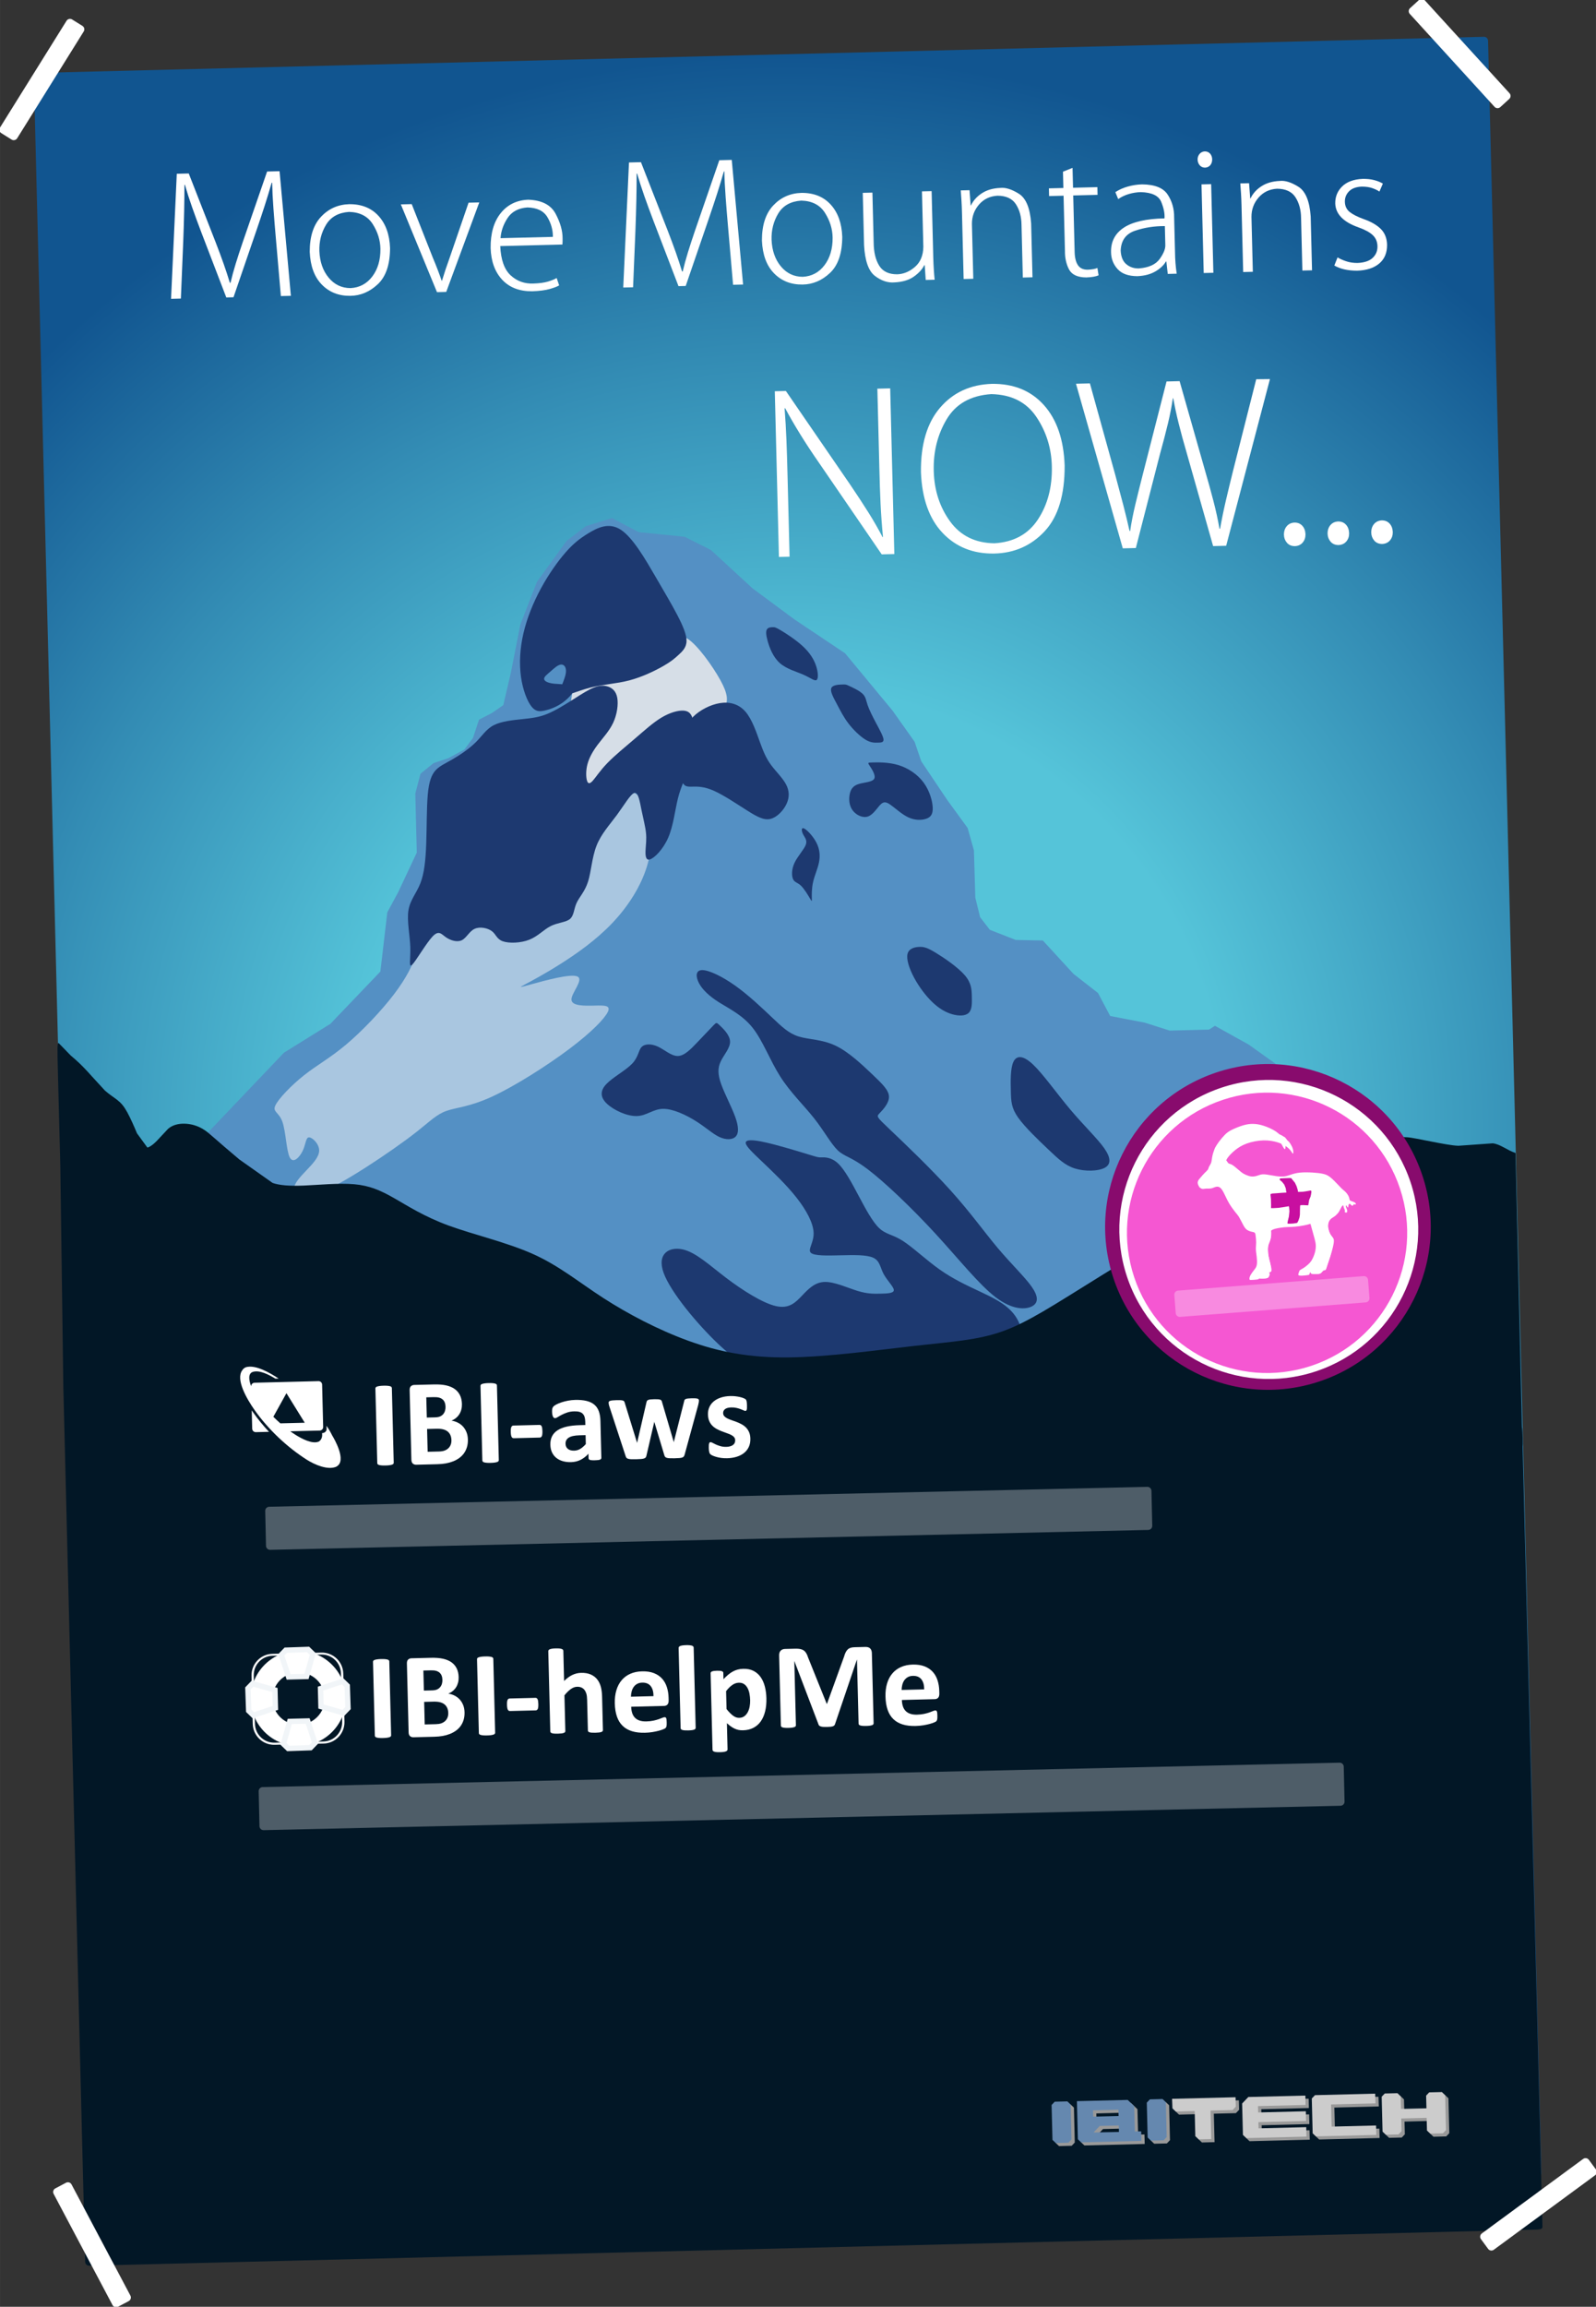 ﻿<?xml version="1.0" encoding="utf-8"?>
<!DOCTYPE svg PUBLIC "-//W3C//DTD SVG 1.1//EN" "http://www.w3.org/Graphics/SVG/1.1/DTD/svg11.dtd">
<svg xmlns="http://www.w3.org/2000/svg" xmlns:xlink="http://www.w3.org/1999/xlink" version="1.1" baseProfile="full" width="296.444" height="428.259" viewBox="0 0 296.44 428.26" enable-background="new 0 0 296.44 428.26" xml:space="preserve">
	<rect x="0" y="0" width="296.44" height="428.26" fill="#333333" stroke="none"/>
	<g>
		<radialGradient id="SVGID_Fill1_" cx="146.284" cy="208.915" r="198.815" gradientUnits="userSpaceOnUse" gradientTransform="rotate(-2.064 146.284 208.915)">
			<stop offset="0.408" stop-color="#55C4D9" stop-opacity="1"/>
			<stop offset="0.718" stop-color="#338CB4" stop-opacity="1"/>
			<stop offset="1" stop-color="#115590" stop-opacity="1"/>
		</radialGradient>
		<path fill="url(#SVGID_Fill1_)" stroke-width="0.2" stroke-linejoin="round" d="M 7.025,13.537L 275.619,6.831C 276.036,6.821 276.382,7.151 276.393,7.568L 286.278,403.508C 286.289,403.925 285.958,404.272 285.542,404.282L 16.949,410.988C 16.531,410.999 16.184,410.669 16.174,410.252L 6.289,14.312C 6.278,13.894 6.608,13.547 7.025,13.537 Z "/>
		<g>
			<path fill="#5490C4" fill-opacity="1" stroke-width="0.2" stroke-linejoin="round" d="M 34.908,214.155L 45.602,202.926L 52.732,195.44L 61.364,190.077L 70.647,180.377L 71.937,169.383L 73.938,165.679L 77.412,158.284L 77.32,154.633L 77.138,147.33L 78.097,143.652L 80.52,141.677L 83.242,140.776L 86.267,139.141L 87.855,136.984L 88.973,133.607L 91.397,132.358L 93.478,130.906L 94.871,124.963L 96.649,115.945L 99.728,108.027L 105.233,100.43L 108.823,97.676L 113.684,96.184L 118.627,98.793L 127.163,99.654L 132.047,102.112L 139.77,109.227L 147.535,114.979L 156.969,121.29L 165.769,131.917L 169.876,137.706L 171.11,141.329L 175.94,148.517L 179.728,153.72L 180.898,157.877L 181.155,166.656L 182.046,170.288L 183.858,172.629L 188.667,174.507L 193.7,174.61L 199.4,180.816L 203.947,184.357L 206.207,188.628L 212.617,189.855L 217.25,191.333L 220.905,191.241L 224.561,191.15L 225.665,190.443L 231.947,193.94L 236.813,197.416L 241.607,201.686L 250.889,208.444L 225.518,229.46L 211.032,235.335L 203.811,239.169L 185.804,250.58L 167.525,251.037L 149.336,255.145L 130.965,251.949L 116.159,245.011L 101.262,234.421L 79.144,227.666L 67.994,220.636L 55.588,222.246L 46.058,221.184L 38.68,218.71L 34.908,214.155 Z "/>
			<path fill="#D6DEE7" fill-opacity="1" stroke-width="0.2" stroke-linejoin="round" d="M 124.485,119.792C 124.943,119.002 125.858,117.422 127.717,118.593C 129.575,119.765 132.376,123.688 133.792,126.258C 135.208,128.828 135.238,130.045 134.659,131.278C 134.081,132.51 132.892,133.758 130.47,134.427C 128.048,135.097 124.392,135.188 121.375,136.481C 118.359,137.775 115.983,140.27 113.606,142.765C 111.23,145.26 108.854,147.756 107.589,145.96C 106.325,144.165 106.173,138.079 106.067,133.819C 105.96,129.558 105.899,127.124 108.9,125.222C 111.901,123.32 117.964,121.951 120.996,121.266C 124.027,120.582 124.027,120.582 124.485,119.792 Z "/>
			<path fill="#A9C6E0" fill-opacity="1" stroke-width="0.2" stroke-linejoin="round" d="M 117.369,146.934C 118.603,147.512 119.852,148.699 120.522,151.118C 121.192,153.538 121.283,157.189 120.156,160.871C 119.028,164.553 116.682,168.266 113.711,171.385C 110.741,174.504 107.146,177.03 104.145,178.932C 101.143,180.833 98.736,182.112 97.533,182.75C 96.33,183.39 96.33,183.39 98.751,182.72C 101.174,182.051 106.018,180.712 107.251,181.29C 108.486,181.868 106.109,184.364 106.14,185.581C 106.17,186.798 108.607,186.737 110.435,186.691C 112.263,186.646 113.482,186.615 112.903,187.848C 112.324,189.08 109.947,191.575 105.758,194.725C 101.569,197.875 95.567,201.678 91.347,203.611C 87.127,205.543 84.69,205.604 82.877,206.258C 81.064,206.912 79.876,208.16 77.484,210.047C 75.093,211.933 71.498,214.459 67.942,216.735C 64.386,219.011 60.87,221.038 58.447,221.708C 56.025,222.377 54.698,221.689 54.628,220.721C 54.558,219.754 55.747,218.506 56.935,217.258C 58.123,216.011 59.311,214.763 59.281,213.546C 59.251,212.329 58.002,211.142 57.392,211.157C 56.783,211.172 56.813,212.39 56.234,213.622C 55.655,214.854 54.467,216.102 53.827,214.9C 53.188,213.698 53.096,210.046 52.441,208.236C 51.787,206.425 50.568,206.456 51.147,205.223C 51.726,203.991 54.102,201.496 56.494,199.609C 58.886,197.722 61.292,196.444 64.278,193.934C 67.264,191.423 70.829,187.68 73.19,184.576C 75.552,181.472 76.71,179.008 77.273,177.167C 77.837,175.325 77.807,174.108 79.604,172.845C 81.402,171.583 85.027,170.274 88.074,170.198C 91.121,170.122 93.588,171.278 96.01,170.609C 98.433,169.939 100.809,167.444 103.75,163.108C 106.689,158.771 110.194,152.594 112.555,149.49C 114.917,146.386 116.135,146.356 117.369,146.934 Z "/>
			<path fill="#1D3970" fill-opacity="1" stroke-width="0.2" stroke-linejoin="round" d="M 102.264,124.646C 101.618,125.208 101.053,125.635 101.063,126.032C 101.073,126.428 101.657,126.794 102.917,126.931C 104.176,127.067 106.109,126.973 106.522,127.572C 106.936,128.17 105.828,129.461 104.658,130.334C 103.487,131.208 102.253,131.663 101.251,131.9C 100.25,132.137 99.48,132.156 98.692,131.139C 97.904,130.122 97.1,128.068 96.764,125.641C 96.428,123.213 96.561,120.412 97.227,117.553C 97.892,114.694 99.089,111.779 100.519,109.159C 101.948,106.538 103.609,104.213 105.037,102.575C 106.465,100.938 107.661,99.987 109.324,98.978C 110.988,97.968 113.119,96.899 115.343,98.371C 117.567,99.843 119.884,103.856 121.679,106.937C 123.474,110.019 124.748,112.169 125.763,114.11C 126.779,116.051 127.537,117.783 127.518,119.013C 127.5,120.242 126.705,120.97 126.005,121.608C 125.306,122.246 124.701,122.793 123.194,123.656C 121.687,124.518 119.277,125.695 116.854,126.326C 114.431,126.958 111.995,127.044 109.587,127.668C 107.18,128.292 104.803,129.454 104.183,129.047C 103.563,128.641 104.701,126.665 105.024,125.344C 105.348,124.024 104.857,123.358 104.248,123.373C 103.639,123.388 102.911,124.085 102.264,124.646 Z "/>
			<path fill="#1D3970" fill-opacity="1" stroke-width="0.2" stroke-linejoin="round" d="M 110.356,127.631C 109.329,128.024 108.129,128.789 106.624,129.745C 105.118,130.702 103.308,131.851 101.731,132.506C 100.155,133.161 98.812,133.321 97.064,133.504C 95.316,133.688 93.162,133.894 91.724,134.627C 90.287,135.361 89.566,136.622 88.338,137.833C 87.111,139.043 85.377,140.203 84.007,140.993C 82.638,141.782 81.632,142.202 80.891,143.026C 80.149,143.851 79.671,145.081 79.453,147.522C 79.235,149.964 79.275,153.617 79.165,156.664C 79.056,159.712 78.797,162.154 78.073,164C 77.349,165.844 76.161,167.092 75.858,169.038C 75.555,170.985 76.136,173.63 76.21,175.84C 76.285,178.049 75.851,179.824 76.574,179.085C 77.295,178.346 79.173,175.094 80.343,173.861C 81.513,172.629 81.974,173.416 82.819,174.003C 83.665,174.591 84.894,174.98 85.768,174.559C 86.641,174.138 87.159,172.907 88.146,172.445C 89.133,171.982 90.589,172.287 91.366,172.876C 92.143,173.466 92.241,174.34 93.381,174.75C 94.522,175.159 96.706,175.105 98.328,174.456C 99.95,173.806 101.011,172.562 102.304,171.92C 103.596,171.279 105.12,171.241 105.866,170.613C 106.612,169.986 106.582,168.769 107.085,167.658C 107.588,166.547 108.626,165.543 109.215,163.701C 109.804,161.86 109.945,159.18 110.8,157.002C 111.655,154.824 113.224,153.148 114.592,151.287C 115.96,149.426 117.129,147.38 117.843,147.214C 118.558,147.047 118.819,148.76 119.144,150.353C 119.469,151.946 119.858,153.418 119.983,154.612C 120.108,155.807 119.969,156.723 119.913,157.723C 119.857,158.723 119.885,159.807 120.711,159.556C 121.538,159.305 123.162,157.719 124.121,155.495C 125.081,153.271 125.375,150.408 125.917,148.231C 126.46,146.054 127.251,144.563 127.825,143.115C 128.398,141.667 128.754,140.262 128.909,138.609C 129.063,136.956 129.015,135.054 128.75,133.817C 128.486,132.58 128.004,132.009 126.994,131.932C 125.984,131.856 124.445,132.275 122.873,133.215C 121.3,134.155 119.696,135.616 117.917,137.139C 116.139,138.662 114.187,140.247 112.82,141.658C 111.453,143.069 110.671,144.307 110.115,144.93C 109.559,145.553 109.229,145.561 109.036,144.957C 108.843,144.353 108.787,143.136 109.104,141.91C 109.422,140.684 110.112,139.449 111.052,138.208C 111.991,136.966 113.179,135.719 113.898,134.171C 114.617,132.624 114.865,130.777 114.652,129.565C 114.439,128.352 113.764,127.773 113,127.495C 112.236,127.216 111.383,127.238 110.356,127.631 Z "/>
			<path fill="#1D3970" fill-opacity="1" stroke-width="0.2" stroke-linejoin="round" d="M 133.738,130.532C 135.56,130.245 137.243,130.708 138.479,132.148C 139.715,133.588 140.505,136.004 141.161,137.814C 141.815,139.625 142.334,140.83 143.219,142.026C 144.103,143.222 145.352,144.409 145.992,145.611C 146.631,146.813 146.662,148.03 146.083,149.262C 145.504,150.495 144.316,151.742 143.104,152.034C 141.892,152.325 140.656,151.661 138.797,150.489C 136.939,149.317 134.458,147.639 132.608,146.815C 130.759,145.991 129.54,146.021 128.572,146.045C 127.604,146.07 126.886,146.088 126.604,144.586C 126.322,143.084 126.476,140.063 126.78,137.862C 127.083,135.661 127.538,134.279 128.747,133.069C 129.955,131.859 131.917,130.82 133.738,130.532 Z "/>
			<path fill="#1D3970" fill-opacity="1" stroke-width="0.2" stroke-linejoin="round" d="M 145.007,117.013C 145.991,117.597 147.805,118.77 149.092,119.956C 150.379,121.142 151.139,122.341 151.553,123.548C 151.968,124.756 152.036,125.972 151.678,126.242C 151.319,126.512 150.534,125.836 149.224,125.26C 147.915,124.684 146.08,124.207 144.833,123.097C 143.585,121.986 142.926,120.241 142.587,119.031C 142.25,117.822 142.233,117.148 142.475,116.804C 142.717,116.461 143.218,116.448 143.545,116.44C 143.872,116.432 144.024,116.428 145.007,117.013 Z "/>
			<path fill="#1D3970" fill-opacity="1" stroke-width="0.2" stroke-linejoin="round" d="M 157.73,127.347C 158.347,127.631 159.581,128.199 160.205,128.792C 160.83,129.385 160.845,130.005 161.156,130.916C 161.468,131.826 162.076,133.029 162.715,134.231C 163.355,135.433 164.027,136.635 164.099,137.242C 164.171,137.849 163.645,137.862 163.035,137.877C 162.426,137.892 161.734,137.91 160.764,137.325C 159.793,136.74 158.544,135.553 157.622,134.358C 156.7,133.163 156.104,131.96 155.465,130.758C 154.825,129.556 154.141,128.355 154.409,127.74C 154.676,127.124 155.895,127.094 156.504,127.078C 157.113,127.063 157.113,127.063 157.73,127.347 Z "/>
			<path fill="#1D3970" fill-opacity="1" stroke-width="0.2" stroke-linejoin="round" d="M 162.108,141.554C 163.082,141.53 165.031,141.481 166.874,142.044C 168.717,142.607 170.455,143.782 171.58,145.328C 172.704,146.875 173.215,148.792 173.246,150.01C 173.276,151.227 172.826,151.743 171.991,152.017C 171.157,152.29 169.938,152.321 168.704,151.742C 167.47,151.164 166.221,149.977 165.371,149.39C 164.521,148.802 164.07,148.813 163.476,149.437C 162.882,150.061 162.145,151.297 161.159,151.602C 160.172,151.907 158.937,151.28 158.304,150.358C 157.671,149.436 157.641,148.219 157.851,147.325C 158.06,146.43 158.509,145.859 159.496,145.554C 160.482,145.249 162.005,145.211 162.368,144.593C 162.73,143.975 161.932,142.777 161.533,142.178C 161.134,141.579 161.134,141.579 162.108,141.554 Z "/>
			<path fill="#1D3970" fill-opacity="1" stroke-width="0.2" stroke-linejoin="round" d="M 149.339,153.8C 149.879,154.039 151.014,155.229 151.634,156.431C 152.255,157.634 152.362,158.849 152.123,160.073C 151.883,161.297 151.298,162.53 151.021,163.755C 150.743,164.979 150.774,166.197 150.789,166.805C 150.804,167.414 150.804,167.414 150.449,166.814C 150.094,166.214 149.384,165.013 148.76,164.42C 148.135,163.827 147.596,163.84 147.312,163.238C 147.027,162.636 146.996,161.419 147.575,160.187C 148.154,158.954 149.342,157.707 149.667,156.837C 149.991,155.967 149.451,155.475 149.154,154.874C 148.856,154.272 148.8,153.561 149.339,153.8 Z "/>
			<path fill="#1D3970" fill-opacity="1" stroke-width="0.2" stroke-linejoin="round" d="M 173.89,176.936C 175.454,177.892 177.935,179.591 179.191,181.049C 180.447,182.508 180.477,183.725 180.507,184.942C 180.538,186.159 180.568,187.376 179.974,188C 179.38,188.624 178.162,188.654 176.934,188.318C 175.706,187.982 174.469,187.279 173.22,186.093C 171.971,184.906 170.709,183.235 169.793,181.526C 168.877,179.817 168.307,178.07 168.57,177.069C 168.834,176.067 169.933,175.812 170.806,175.79C 171.679,175.768 172.326,175.98 173.89,176.936 Z "/>
			<path fill="#1D3970" fill-opacity="1" stroke-width="0.2" stroke-linejoin="round" d="M 191.9,197.655C 193.774,199.436 196.302,203.026 198.815,206.009C 201.329,208.991 203.827,211.364 205.091,213.16C 206.355,214.955 206.386,216.172 205.182,216.811C 203.979,217.45 201.542,217.511 199.698,216.948C 197.855,216.385 196.606,215.198 194.732,213.418C 192.859,211.638 190.361,209.264 189.097,207.469C 187.833,205.674 187.802,204.457 187.756,202.631C 187.711,200.805 187.65,198.37 188.229,197.138C 188.808,195.906 190.027,195.875 191.9,197.655 Z "/>
			<path fill="#1D3970" fill-opacity="1" stroke-width="0.2" stroke-linejoin="round" d="M 130.391,180.103C 131.61,180.073 134.077,181.229 136.56,182.994C 139.043,184.759 141.541,187.133 143.415,188.913C 145.288,190.693 146.538,191.88 148.38,192.443C 150.224,193.006 152.661,192.945 155.128,194.101C 157.596,195.258 160.094,197.631 161.968,199.411C 163.841,201.192 165.09,202.378 165.121,203.596C 165.151,204.813 163.963,206.061 163.369,206.684C 162.775,207.308 162.775,207.308 165.273,209.682C 167.771,212.055 172.767,216.802 176.529,220.971C 180.292,225.14 182.82,228.731 185.333,231.713C 187.847,234.696 190.345,237.069 191.609,238.865C 192.874,240.66 192.904,241.877 191.7,242.516C 190.497,243.155 188.06,243.216 184.952,240.858C 181.845,238.499 178.067,233.722 173.68,228.959C 169.293,224.197 164.297,219.45 161.19,217.092C 158.083,214.733 156.864,214.763 155.615,213.577C 154.366,212.39 153.086,209.986 151.198,207.597C 149.309,205.208 146.811,202.835 144.907,199.837C 143.003,196.84 141.693,193.219 139.804,190.83C 137.916,188.441 135.448,187.285 133.589,186.113C 131.731,184.942 130.482,183.755 129.842,182.553C 129.203,181.351 129.172,180.134 130.391,180.103 Z "/>
			<path fill="#1D3970" fill-opacity="1" stroke-width="0.2" stroke-linejoin="round" d="M 133.696,190.374C 134.32,190.967 135.569,192.154 135.6,193.371C 135.63,194.588 134.442,195.836 133.863,197.068C 133.284,198.301 133.314,199.518 133.969,201.328C 134.625,203.139 135.904,205.543 136.559,207.354C 137.213,209.164 137.244,210.382 136.65,211.005C 136.056,211.629 134.837,211.659 133.603,211.081C 132.37,210.503 131.121,209.316 129.262,208.145C 127.404,206.973 124.936,205.817 123.108,205.863C 121.28,205.908 120.092,207.156 118.264,207.201C 116.436,207.247 113.968,206.091 112.719,204.904C 111.47,203.717 111.439,202.5 112.628,201.252C 113.816,200.005 116.223,198.727 117.411,197.479C 118.6,196.231 118.569,195.014 119.163,194.39C 119.757,193.766 120.976,193.736 122.21,194.314C 123.444,194.892 124.693,196.079 125.912,196.049C 127.13,196.018 128.318,194.771 129.506,193.523C 130.695,192.275 131.883,191.028 132.477,190.404C 133.071,189.78 133.071,189.78 133.696,190.374 Z "/>
			<path fill="#1D3970" fill-opacity="1" stroke-width="0.2" stroke-linejoin="round" d="M 150.146,214.322C 148.303,213.759 144.617,212.633 142.164,212.086C 139.711,211.538 138.493,211.568 138.508,212.177C 138.523,212.785 139.772,213.972 141.646,215.752C 143.52,217.533 146.018,219.906 147.906,222.295C 149.795,224.684 151.075,227.088 151.12,228.914C 151.166,230.74 149.978,231.987 150.602,232.581C 151.227,233.174 153.664,233.113 156.101,233.052C 158.539,232.991 160.976,232.93 162.209,233.509C 163.443,234.087 163.474,235.304 164.114,236.506C 164.753,237.708 166.002,238.895 166.017,239.503C 166.033,240.112 164.814,240.142 163.595,240.173C 162.376,240.203 161.158,240.234 159.315,239.671C 157.472,239.108 155.004,237.951 153.176,237.997C 151.348,238.043 150.16,239.29 148.971,240.538C 147.783,241.786 146.595,243.033 144.143,242.486C 141.69,241.938 137.973,239.594 134.866,237.236C 131.758,234.878 129.26,232.504 126.808,231.957C 124.355,231.409 121.949,232.687 123.258,236.308C 124.568,239.929 129.595,245.894 133.342,249.454C 137.089,253.014 139.557,254.171 142.735,254.719C 145.913,255.268 149.802,255.21 154.052,254.495C 158.302,253.78 162.914,252.408 167.047,251.677C 171.181,250.945 174.836,250.854 178.75,250.923C 182.664,250.992 186.834,251.222 188.631,249.959C 190.429,248.697 189.854,245.941 188.332,243.985C 186.811,242.029 184.343,240.873 181.875,239.717C 179.407,238.56 176.94,237.404 174.457,235.639C 171.974,233.874 169.476,231.5 167.618,230.329C 165.759,229.157 164.541,229.188 163.292,228.001C 162.042,226.814 160.763,224.41 159.483,222.006C 158.204,219.602 156.925,217.198 155.675,216.011C 154.426,214.824 153.208,214.855 152.599,214.87C 151.989,214.885 151.989,214.885 150.146,214.322 Z "/>
			<line fill="none" stroke-width="0.2" stroke-linejoin="round" x1="121.249" y1="242.098" x2="122.091" y2="236.531"/>
		</g>
		<g>
			<path fill="#FFFFFF" fill-opacity="1" stroke-width="0.2" stroke-linejoin="round" d="M 51.924,31.785L 49.61,31.842L 45.122,44.844C 44.598,46.374 44.148,47.755 43.77,48.987C 43.392,50.218 43.073,51.39 42.814,52.5L 42.692,52.503C 42.348,51.361 41.96,50.179 41.53,48.958C 41.1,47.737 40.602,46.398 40.036,44.939L 35.057,32.206L 32.834,32.261L 31.769,55.477L 33.595,55.431L 34.032,44.861C 34.107,42.932 34.164,41.046 34.203,39.202C 34.242,37.359 34.26,35.733 34.256,34.327L 34.348,34.325C 34.714,35.607 35.154,36.977 35.666,38.435C 36.177,39.893 36.767,41.497 37.435,43.246L 42.029,55.221L 43.369,55.187L 47.657,42.696C 48.238,41.005 48.758,39.441 49.22,38.006C 49.681,36.571 50.092,35.209 50.455,33.922L 50.545,33.92C 50.57,35.269 50.651,36.866 50.787,38.71C 50.923,40.555 51.07,42.365 51.227,44.14L 52.168,54.967L 54.027,54.921L 51.924,31.785 Z "/>
			<path fill="#FFFFFF" fill-opacity="1" stroke-width="0.2" stroke-linejoin="round" d="M 64.867,37.908C 62.775,37.968 61.026,38.749 59.621,40.252C 58.216,41.754 57.519,43.921 57.528,46.753C 57.637,49.384 58.384,51.411 59.773,52.835C 61.16,54.258 62.929,54.954 65.079,54.922C 66.974,54.897 68.672,54.178 70.174,52.765C 71.676,51.352 72.434,49.122 72.449,46.077C 72.361,43.551 71.646,41.554 70.305,40.083C 68.964,38.613 67.151,37.888 64.867,37.908 Z M 70.657,46.213C 70.674,48.277 70.17,49.984 69.146,51.334C 68.122,52.684 66.774,53.402 65.104,53.489C 63.463,53.482 62.11,52.836 61.044,51.551C 59.978,50.266 59.403,48.621 59.32,46.617C 59.265,44.82 59.678,43.191 60.56,41.73C 61.441,40.27 62.869,39.474 64.842,39.341C 66.843,39.396 68.307,40.153 69.233,41.612C 70.159,43.072 70.633,44.605 70.657,46.213 Z "/>
			<path fill="#FFFFFF" fill-opacity="1" stroke-width="0.2" stroke-linejoin="round" d="M 87.029,37.632L 83.546,47.774C 82.987,49.314 82.503,50.762 82.093,52.119L 82.032,52.121C 81.58,50.785 81.034,49.362 80.394,47.849L 76.471,37.895L 74.452,37.946L 81.166,54.243L 82.88,54.2L 89.017,37.582L 87.029,37.632 Z "/>
			<path fill="#FFFFFF" fill-opacity="1" stroke-width="0.2" stroke-linejoin="round" d="M 103.395,51.618C 102.963,51.867 102.41,52.09 101.735,52.288C 101.061,52.486 100.172,52.604 99.071,52.641C 97.422,52.706 96.012,52.197 94.841,51.114C 93.669,50.032 93.028,48.222 92.915,45.687L 104.464,45.398C 104.49,45.077 104.5,44.71 104.494,44.297C 104.51,42.874 104.077,41.336 103.197,39.684C 102.317,38.032 100.621,37.163 98.108,37.078C 95.96,37.163 94.251,38.002 92.983,39.596C 91.715,41.19 91.097,43.347 91.129,46.067C 91.21,48.529 91.926,50.485 93.276,51.935C 94.626,53.384 96.49,54.099 98.865,54.078C 100.206,54.028 101.29,53.885 102.115,53.65C 102.941,53.415 103.521,53.191 103.856,52.98L 103.395,51.618 Z M 92.969,44.218C 93.058,42.909 93.494,41.661 94.277,40.475C 95.06,39.289 96.289,38.635 97.962,38.514C 99.756,38.556 100.997,39.163 101.686,40.336C 102.374,41.508 102.709,42.721 102.691,43.976L 92.969,44.218 Z "/>
			<path fill="#FFFFFF" fill-opacity="1" stroke-width="0.2" stroke-linejoin="round" d="M 135.917,29.688L 133.603,29.745L 129.114,42.747C 128.591,44.277 128.141,45.658 127.763,46.89C 127.385,48.122 127.066,49.293 126.807,50.403L 126.685,50.406C 126.341,49.263 125.953,48.082 125.523,46.861C 125.092,45.64 124.594,44.301 124.029,42.842L 119.049,30.109L 116.827,30.164L 115.761,53.38L 117.588,53.334L 118.025,42.764C 118.1,40.835 118.157,38.949 118.196,37.105C 118.235,35.262 118.253,33.636 118.25,32.23L 118.341,32.227C 118.708,33.51 119.146,34.88 119.658,36.338C 120.17,37.796 120.76,39.4 121.427,41.149L 126.022,53.123L 127.362,53.09L 131.65,40.599C 132.23,38.908 132.751,37.344 133.212,35.909C 133.673,34.474 134.085,33.112 134.447,31.825L 134.539,31.823C 134.563,33.172 134.644,34.769 134.78,36.613C 134.916,38.458 135.063,40.268 135.22,42.043L 136.161,52.87L 138.02,52.824L 135.917,29.688 Z "/>
			<path fill="#FFFFFF" fill-opacity="1" stroke-width="0.2" stroke-linejoin="round" d="M 148.859,35.811C 146.768,35.871 145.019,36.652 143.614,38.154C 142.209,39.657 141.511,41.824 141.521,44.656C 141.629,47.287 142.377,49.314 143.765,50.738C 145.153,52.161 146.922,52.857 149.072,52.825C 150.967,52.8 152.666,52.081 154.167,50.668C 155.668,49.255 156.427,47.025 156.441,43.98C 156.354,41.454 155.639,39.457 154.298,37.986C 152.957,36.516 151.144,35.791 148.859,35.811 Z M 154.649,44.116C 154.667,46.18 154.163,47.887 153.139,49.237C 152.114,50.587 150.767,51.305 149.097,51.392C 147.456,51.385 146.103,50.739 145.037,49.454C 143.971,48.169 143.396,46.524 143.313,44.52C 143.258,42.722 143.671,41.093 144.552,39.633C 145.434,38.173 146.862,37.377 148.834,37.244C 150.836,37.299 152.3,38.056 153.226,39.515C 154.152,40.975 154.626,42.508 154.649,44.116 Z "/>
			<path fill="#FFFFFF" fill-opacity="1" stroke-width="0.2" stroke-linejoin="round" d="M 173.038,35.484L 171.244,35.529L 171.501,45.832C 171.473,47.441 170.952,48.683 169.938,49.558C 168.924,50.433 167.828,50.888 166.649,50.925C 165.089,50.933 163.976,50.404 163.31,49.338C 162.643,48.272 162.298,46.855 162.276,45.087L 162.042,35.759L 160.249,35.804L 160.491,45.516C 160.649,48.424 161.327,50.331 162.522,51.236C 163.717,52.141 164.928,52.538 166.154,52.427C 167.636,52.353 168.832,51.994 169.739,51.352C 170.647,50.709 171.292,50.006 171.673,49.241L 171.76,49.239L 171.944,51.977L 173.602,51.935C 173.475,50.714 173.389,49.339 173.346,47.81L 173.038,35.484 Z "/>
			<path fill="#FFFFFF" fill-opacity="1" stroke-width="0.2" stroke-linejoin="round" d="M 191.525,41.485C 191.329,38.634 190.567,36.794 189.24,35.966C 187.913,35.137 186.761,34.778 185.785,34.889C 184.451,34.942 183.319,35.269 182.388,35.869C 181.457,36.469 180.779,37.224 180.353,38.134L 180.294,38.136L 180.08,35.309L 178.452,35.349C 178.5,35.976 178.543,36.607 178.583,37.241C 178.624,37.876 178.654,38.582 178.674,39.362L 178.985,51.801L 180.78,51.756L 180.525,41.568C 180.521,40.197 180.957,39.004 181.834,37.986C 182.711,36.968 183.857,36.418 185.272,36.335C 186.879,36.343 188.022,36.873 188.7,37.926C 189.377,38.979 189.723,40.261 189.737,41.773L 189.98,51.527L 191.775,51.482L 191.525,41.485 Z "/>
			<path fill="#FFFFFF" fill-opacity="1" stroke-width="0.2" stroke-linejoin="round" d="M 197.511,34.902L 194.824,34.969L 194.859,36.401L 197.547,36.334L 197.802,46.53C 197.784,47.841 198.032,48.995 198.545,49.993C 199.059,50.99 200.133,51.496 201.769,51.509C 202.777,51.47 203.538,51.339 204.052,51.115L 203.834,49.749C 203.436,49.928 202.838,50.035 202.039,50.07C 201.192,50.081 200.579,49.794 200.199,49.208C 199.819,48.622 199.62,47.796 199.602,46.73L 199.341,36.289L 203.862,36.176L 203.827,34.744L 199.306,34.857L 199.213,31.161L 197.436,31.878L 197.511,34.902 Z "/>
			<path fill="#FFFFFF" fill-opacity="1" stroke-width="0.2" stroke-linejoin="round" d="M 218.086,40.382C 218.106,38.795 217.706,37.377 216.885,36.127C 216.063,34.878 214.476,34.246 212.121,34.232C 211.255,34.253 210.388,34.383 209.519,34.623C 208.649,34.862 207.865,35.212 207.166,35.673L 207.695,36.962C 208.287,36.547 208.949,36.233 209.68,36.018C 210.411,35.804 211.151,35.688 211.9,35.67C 213.949,35.728 215.21,36.331 215.685,37.478C 216.158,38.626 216.362,39.648 216.295,40.545C 212.896,40.61 210.378,41.183 208.741,42.263C 207.104,43.343 206.312,44.874 206.367,46.855C 206.387,48.05 206.792,49.083 207.582,49.956C 208.371,50.83 209.597,51.268 211.261,51.272C 212.584,51.214 213.696,50.921 214.596,50.394C 215.497,49.866 216.149,49.254 216.553,48.558L 216.64,48.556L 216.9,50.855L 218.561,50.813C 218.366,49.532 218.261,48.202 218.248,46.824L 218.086,40.382 Z M 216.446,45.444C 216.489,46.169 216.142,47.045 215.405,48.073C 214.668,49.101 213.382,49.687 211.546,49.833C 210.65,49.859 209.875,49.606 209.222,49.071C 208.569,48.537 208.213,47.69 208.155,46.531C 208.227,44.635 209.129,43.398 210.861,42.821C 212.593,42.243 214.426,41.961 216.36,41.976L 216.446,45.444 Z "/>
			<path fill="#FFFFFF" fill-opacity="1" stroke-width="0.2" stroke-linejoin="round" d="M 225.151,29.565C 225.136,29.143 225.006,28.794 224.761,28.519C 224.516,28.244 224.187,28.106 223.773,28.105C 223.373,28.128 223.049,28.286 222.804,28.579C 222.56,28.872 222.438,29.223 222.441,29.632C 222.458,30.055 222.592,30.409 222.843,30.693C 223.093,30.977 223.419,31.12 223.819,31.122C 224.221,31.106 224.544,30.958 224.789,30.679C 225.034,30.399 225.155,30.028 225.151,29.565 Z M 224.961,34.188L 223.167,34.233L 223.578,50.688L 225.372,50.643L 224.961,34.188 Z "/>
			<path fill="#FFFFFF" fill-opacity="1" stroke-width="0.2" stroke-linejoin="round" d="M 243.448,40.188C 243.251,37.338 242.489,35.498 241.163,34.669C 239.835,33.84 238.684,33.481 237.708,33.593C 236.374,33.646 235.241,33.972 234.31,34.572C 233.379,35.173 232.701,35.928 232.275,36.838L 232.217,36.839L 232.002,34.012L 230.375,34.053C 230.422,34.68 230.466,35.31 230.506,35.945C 230.546,36.579 230.577,37.286 230.597,38.065L 230.908,50.505L 232.702,50.46L 232.448,40.271C 232.443,38.901 232.879,37.707 233.757,36.69C 234.634,35.672 235.78,35.121 237.195,35.038C 238.802,35.046 239.945,35.577 240.622,36.63C 241.299,37.683 241.645,38.965 241.66,40.477L 241.903,50.23L 243.698,50.185L 243.448,40.188 Z "/>
			<path fill="#FFFFFF" fill-opacity="1" stroke-width="0.2" stroke-linejoin="round" d="M 256.854,34.089C 256.417,33.821 255.881,33.604 255.246,33.438C 254.611,33.272 253.897,33.195 253.104,33.209C 251.438,33.283 250.167,33.752 249.292,34.614C 248.416,35.476 247.989,36.532 248.01,37.782C 248.082,39.748 249.517,41.224 252.318,42.21C 253.522,42.636 254.409,43.117 254.976,43.654C 255.543,44.191 255.834,44.877 255.849,45.713C 255.873,46.571 255.578,47.289 254.967,47.87C 254.355,48.45 253.412,48.766 252.135,48.819C 251.371,48.824 250.669,48.718 250.031,48.503C 249.394,48.287 248.862,48.048 248.437,47.785L 247.839,49.299C 248.961,49.94 250.373,50.258 252.076,50.253C 253.804,50.203 255.167,49.764 256.164,48.937C 257.161,48.109 257.652,46.938 257.637,45.425C 257.6,44.211 257.207,43.234 256.458,42.494C 255.708,41.755 254.642,41.145 253.258,40.664C 252.112,40.246 251.253,39.807 250.682,39.347C 250.111,38.888 249.817,38.26 249.798,37.463C 249.782,36.71 250.037,36.065 250.563,35.526C 251.089,34.988 251.875,34.695 252.918,34.646C 253.725,34.643 254.404,34.744 254.957,34.949C 255.509,35.154 255.928,35.36 256.214,35.568L 256.854,34.089 Z "/>
			<path fill="#FFFFFF" fill-opacity="1" stroke-width="0.2" stroke-linejoin="round" d="M 165.344,72.104L 162.962,72.163L 163.33,86.875C 163.386,89.337 163.461,91.568 163.556,93.568C 163.651,95.567 163.801,97.605 164.006,99.679L 163.928,99.722C 163.155,98.229 162.277,96.7 161.294,95.135C 160.312,93.57 159.187,91.853 157.919,89.984L 145.969,72.588L 143.91,72.639L 144.677,103.397L 146.654,103.348L 146.284,88.558C 146.22,85.868 146.148,83.543 146.068,81.583C 145.989,79.624 145.876,77.705 145.732,75.827L 145.832,75.785C 147.554,78.987 149.608,82.304 151.993,85.735L 163.77,102.921L 166.112,102.862L 165.344,72.104 Z "/>
			<path fill="#FFFFFF" fill-opacity="1" stroke-width="0.2" stroke-linejoin="round" d="M 184.235,71.265C 180.24,71.393 177.032,72.868 174.61,75.691C 172.188,78.513 171.003,82.501 171.056,87.655C 171.249,92.549 172.585,96.306 175.066,98.927C 177.546,101.549 180.74,102.828 184.648,102.767C 188.404,102.69 191.534,101.31 194.037,98.627C 196.54,95.944 197.776,91.875 197.746,86.419C 197.577,81.612 196.291,77.872 193.888,75.199C 191.484,72.526 188.267,71.215 184.235,71.265 Z M 184.117,73.169C 187.859,73.245 190.653,74.657 192.497,77.405C 194.341,80.153 195.298,83.219 195.368,86.601C 195.452,90.422 194.591,93.702 192.786,96.441C 190.98,99.18 188.279,100.654 184.683,100.865C 181.141,100.812 178.406,99.463 176.479,96.817C 174.553,94.171 173.538,91.071 173.436,87.514C 173.326,83.922 174.125,80.696 175.834,77.837C 177.543,74.977 180.304,73.421 184.117,73.169 Z "/>
			<path fill="#FFFFFF" fill-opacity="1" stroke-width="0.2" stroke-linejoin="round" d="M 233.332,70.406L 229.023,87.428C 228.542,89.355 228.098,91.195 227.689,92.948C 227.28,94.701 226.924,96.437 226.621,98.157L 226.5,98.16C 226.225,96.531 225.85,94.802 225.374,92.975C 224.897,91.148 224.387,89.302 223.844,87.436L 219.099,70.762L 216.673,70.822L 212.323,87.845C 211.798,89.89 211.32,91.812 210.889,93.611C 210.459,95.41 210.136,97.064 209.921,98.574L 209.799,98.577C 209.474,97.095 209.08,95.46 208.615,93.673C 208.151,91.885 207.648,89.999 207.108,88.016L 202.439,71.178L 199.852,71.242L 208.545,101.803L 210.971,101.742L 215.47,84.237C 216.063,82.1 216.555,80.21 216.947,78.567C 217.339,76.924 217.638,75.385 217.843,73.95L 217.924,73.948C 218.178,75.392 218.508,76.934 218.915,78.571C 219.32,80.209 219.831,82.079 220.445,84.18L 225.326,101.384L 227.751,101.323L 235.88,70.381L 233.332,70.406 Z "/>
			<path fill="#FFFFFF" fill-opacity="1" stroke-width="0.2" stroke-linejoin="round" d="M 240.513,101.395C 241.128,101.364 241.611,101.14 241.963,100.725C 242.315,100.31 242.488,99.8 242.481,99.196C 242.456,98.536 242.259,98.007 241.891,97.608C 241.522,97.21 241.041,97.013 240.445,97.016C 239.848,97.043 239.369,97.264 239.01,97.68C 238.65,98.097 238.473,98.635 238.479,99.296C 238.497,99.864 238.683,100.355 239.036,100.768C 239.39,101.181 239.882,101.39 240.513,101.395 Z "/>
			<path fill="#FFFFFF" fill-opacity="1" stroke-width="0.2" stroke-linejoin="round" d="M 248.621,101.193C 249.236,101.161 249.719,100.938 250.071,100.522C 250.423,100.107 250.596,99.597 250.589,98.993C 250.563,98.333 250.367,97.804 249.999,97.406C 249.63,97.008 249.148,96.81 248.552,96.813C 247.956,96.84 247.477,97.061 247.118,97.478C 246.758,97.894 246.581,98.433 246.586,99.093C 246.604,99.662 246.791,100.152 247.144,100.565C 247.498,100.978 247.99,101.187 248.621,101.193 Z "/>
			<path fill="#FFFFFF" fill-opacity="1" stroke-width="0.2" stroke-linejoin="round" d="M 256.729,100.99C 257.343,100.959 257.827,100.735 258.179,100.32C 258.531,99.905 258.704,99.395 258.697,98.791C 258.671,98.131 258.474,97.602 258.106,97.204C 257.738,96.805 257.255,96.608 256.66,96.611C 256.063,96.638 255.584,96.859 255.225,97.275C 254.865,97.692 254.688,98.23 254.694,98.891C 254.712,99.459 254.898,99.95 255.251,100.363C 255.605,100.776 256.097,100.985 256.729,100.99 Z "/>
		</g>
		<path fill="#021726" fill-opacity="1" stroke-width="0.2" stroke-linejoin="round" d="M 286.5,413.461C 286.51,413.878 285.781,413.922 285.364,413.932L 16.586,420.642C 16.169,420.653 15.822,420.323 15.812,419.906L 11.758,257.431L 11.201,216.389C 10.634,193.68 10.479,193.315 10.973,193.731L 13.124,195.951C 14.113,196.784 15.101,197.617 17.137,199.907L 19.509,202.489C 20.351,203.225 21.161,203.724 21.794,204.224C 22.534,204.809 23.032,205.395 23.655,206.536C 24.237,207.604 24.928,209.157 25.436,210.396L 27.372,213.05C 27.747,212.966 28.302,212.633 29.039,211.897L 31.182,209.608C 31.955,208.897 33.044,208.593 34.253,208.616C 35.463,208.64 36.792,208.99 38.017,209.817C 38.992,210.475 39.9,211.435 44.455,215.258L 50.635,219.619C 51.885,220.05 53.664,220.216 56.414,220.105C 59.164,219.994 62.885,219.605 65.76,219.855C 68.635,220.105 70.664,220.994 73.177,222.425C 75.691,223.855 78.691,225.827 83.302,227.522C 87.914,229.216 94.135,230.633 99.018,232.827C 103.899,235.022 107.441,237.994 112.024,240.959C 116.608,243.925 122.233,246.883 127.858,248.925C 133.483,250.966 139.108,252.091 146.503,252.008C 153.899,251.925 163.066,250.633 169.99,249.855C 176.914,249.077 181.594,248.813 186.24,247.154C 190.885,245.494 195.497,242.438 204.497,236.855C 213.497,231.272 226.885,223.161 234.635,217.827C 242.385,212.494 244.497,209.938 246.108,208.383C 247.719,206.827 248.83,206.272 250.552,206.994C 252.274,207.716 254.608,209.716 256.497,210.55C 258.385,211.383 259.83,211.05 261.33,211.133C 262.83,211.216 268.719,212.661 270.885,212.716L 277.272,212.262C 278.706,212.435 279.802,213.475 281.494,214.065L 282.68,264.93C 282.817,265.72 282.874,268.494 282.805,268.493L 286.5,413.461 Z "/>
		<g>
			<path fill="#880B6D" fill-opacity="1" stroke-width="0.2" stroke-linejoin="round" d="M 206.823,237.342C 201.544,221.499 210.108,204.377 225.95,199.099C 241.792,193.821 258.915,202.385 264.193,218.227C 269.471,234.069 260.908,251.191 245.065,256.469C 229.223,261.748 212.101,253.184 206.823,237.342 Z "/>
			<path fill="#FFFFFF" fill-opacity="1" stroke-width="0.2" stroke-linejoin="round" d="M 209.331,237.03C 204.486,222.487 212.347,206.769 226.89,201.924C 241.433,197.078 257.151,204.939 261.996,219.482C 266.842,234.026 258.98,249.743 244.437,254.589C 229.894,259.434 214.177,251.573 209.331,237.03 Z "/>
			<path fill="#F557D2" fill-opacity="1" stroke-width="0.2" stroke-linejoin="round" d="M 210.659,237.105C 206.116,223.47 213.486,208.734 227.121,204.191C 240.756,199.648 255.492,207.018 260.035,220.653C 264.578,234.288 257.208,249.024 243.573,253.567C 229.938,258.11 215.202,250.74 210.659,237.105 Z "/>
			<g>
				<g>
					<path fill="#FFFFFF" fill-opacity="1" stroke-width="0.2" stroke-linejoin="round" d="M 227.584,215.607C 227.77,215.489 227.774,215.306 228.025,214.946C 228.277,214.585 228.776,214.048 229.377,213.556C 229.978,213.065 230.681,212.621 231.602,212.29C 232.524,211.958 233.665,211.741 234.69,211.718C 235.715,211.696 236.626,211.868 237.332,212.089C 238.037,212.31 238.537,212.579 238.927,212.862C 239.317,213.144 239.598,213.44 239.796,213.711C 239.995,213.983 240.112,214.229 240.174,214.169C 240.236,214.11 240.244,213.744 240.16,213.395C 240.076,213.046 239.9,212.714 239.753,212.467C 239.606,212.22 239.488,212.058 239.375,211.946C 239.263,211.833 239.158,211.77 239.057,211.646C 238.957,211.522 238.862,211.337 238.735,211.213C 238.608,211.088 238.45,211.024 238.341,210.96C 238.232,210.897 238.172,210.835 237.901,210.707C 237.629,210.58 237.146,210.386 236.114,210.181C 235.082,209.977 233.501,209.76 232.062,210.064C 230.623,210.369 229.325,211.195 228.423,211.998C 227.522,212.802 227.018,213.583 226.731,214.187C 226.443,214.79 226.374,215.215 226.399,215.46C 226.424,215.704 226.544,215.768 226.789,215.773C 227.032,215.778 227.399,215.725 227.584,215.607 Z "/>
					<path fill="#FFFFFF" fill-opacity="1" stroke-width="0.2" stroke-linejoin="round" d="M 233.855,237.399C 233.824,237.44 233.762,237.499 233.486,237.543C 233.211,237.586 232.723,237.614 232.448,237.624C 232.174,237.634 232.113,237.627 232.085,237.516C 232.057,237.405 232.061,237.19 232.189,236.903C 232.317,236.615 232.569,236.255 232.802,235.955C 233.036,235.655 233.251,235.416 233.365,235.1C 233.479,234.784 233.491,234.392 233.471,233.98C 233.451,233.568 233.398,233.137 233.35,232.776C 233.302,232.414 233.259,232.123 233.262,231.784C 233.266,231.446 233.316,231.059 233.317,230.656C 233.318,230.252 233.269,229.832 233.233,229.515C 233.198,229.198 233.177,228.984 233.054,228.867C 232.932,228.75 232.708,228.731 232.435,228.664C 232.162,228.598 231.84,228.483 231.59,228.302C 231.341,228.122 231.163,227.874 230.928,227.442C 230.694,227.011 230.402,226.395 230.159,225.989C 229.916,225.583 229.72,225.388 229.403,224.988C 229.084,224.589 228.644,223.986 228.298,223.404C 227.954,222.822 227.704,222.26 227.461,221.764C 227.219,221.268 226.985,220.836 226.731,220.587C 226.477,220.338 226.204,220.271 225.916,220.326C 225.626,220.38 225.322,220.557 225,220.624C 224.679,220.692 224.34,220.65 224.062,220.664C 223.784,220.677 223.565,220.744 223.37,220.727C 223.175,220.709 223.004,220.606 222.854,220.449C 222.704,220.292 222.575,220.079 222.512,219.865C 222.449,219.65 222.452,219.433 222.535,219.234C 222.619,219.036 222.783,218.857 222.99,218.617C 223.197,218.378 223.447,218.079 223.696,217.822C 223.946,217.566 224.194,217.352 224.32,217.183C 224.445,217.015 224.448,216.891 224.512,216.727C 224.577,216.564 224.703,216.361 224.798,216.199C 224.893,216.037 224.957,215.917 225.006,215.693C 225.057,215.469 225.093,215.143 225.146,214.839C 225.2,214.536 225.269,214.255 225.351,213.994C 225.433,213.732 225.528,213.49 225.576,213.358C 225.624,213.225 225.624,213.201 225.732,213.007C 225.84,212.812 226.055,212.447 226.378,212.008C 226.702,211.57 227.133,211.059 227.501,210.684C 227.871,210.31 228.177,210.073 228.753,209.78C 229.33,209.488 230.176,209.14 230.888,208.929C 231.601,208.718 232.179,208.643 232.777,208.655C 233.375,208.668 233.992,208.769 234.735,209.011C 235.478,209.254 236.346,209.638 236.958,210.047C 237.571,210.457 237.927,210.891 238.172,211.231C 238.417,211.572 238.548,211.818 238.635,212.052C 238.722,212.286 238.762,212.507 238.77,212.721C 238.777,212.934 238.751,213.14 238.73,213.243C 238.709,213.345 238.693,213.345 238.666,213.345C 238.638,213.344 238.6,213.343 238.53,213.26C 238.458,213.176 238.355,213.009 238.263,212.84C 238.172,212.672 238.092,212.501 237.915,212.244C 237.737,211.988 237.462,211.645 237.113,211.377C 236.764,211.11 236.342,210.918 235.858,210.725C 235.375,210.531 234.83,210.337 234.222,210.263C 233.614,210.189 232.942,210.236 232.3,210.344C 231.657,210.452 231.044,210.622 230.49,210.884C 229.936,211.147 229.44,211.502 228.941,212.009C 228.443,212.517 227.941,213.177 227.612,213.722C 227.284,214.268 227.127,214.7 227.061,214.967C 226.995,215.233 227.018,215.334 227.121,215.393C 227.223,215.452 227.405,215.469 227.527,215.447C 227.649,215.426 227.711,215.366 227.801,215.459C 227.89,215.552 228.007,215.799 228.126,215.923C 228.246,216.048 228.368,216.05 228.549,216.115C 228.73,216.18 228.972,216.307 229.332,216.589C 229.691,216.871 230.169,217.308 230.529,217.59C 230.889,217.872 231.13,217.999 231.432,218.127C 231.734,218.256 232.097,218.385 232.446,218.419C 232.794,218.453 233.128,218.39 233.405,218.311C 233.682,218.232 233.903,218.136 234.153,218.074C 234.404,218.012 234.685,217.985 235.201,218.05C 235.716,218.116 236.467,218.275 237.086,218.36C 237.705,218.444 238.192,218.455 238.59,218.402C 238.987,218.35 239.294,218.234 239.724,218.091C 240.154,217.948 240.707,217.777 241.44,217.701C 242.173,217.625 243.087,217.645 243.848,217.692C 244.609,217.738 245.217,217.812 245.712,217.921C 246.208,218.029 246.591,218.172 247.07,218.548C 247.55,218.924 248.127,219.533 248.535,219.962C 248.942,220.391 249.181,220.64 249.39,220.827C 249.599,221.015 249.78,221.14 249.958,221.327C 250.137,221.514 250.315,221.761 250.432,221.977C 250.549,222.193 250.606,222.377 250.634,222.53C 250.661,222.683 250.659,222.805 250.809,222.899C 250.959,222.994 251.263,223.062 251.474,223.157C 251.685,223.253 251.804,223.378 251.833,223.47C 251.862,223.562 251.799,223.622 251.708,223.62C 251.617,223.618 251.496,223.554 251.434,223.583C 251.373,223.613 251.37,223.734 251.308,223.794C 251.246,223.854 251.124,223.851 251.034,223.788C 250.944,223.725 250.885,223.602 250.795,223.539C 250.705,223.476 250.583,223.474 250.52,223.594C 250.456,223.715 250.451,223.958 250.417,224.08C 250.385,224.201 250.324,224.2 250.265,224.107C 250.206,224.014 250.149,223.83 250.088,223.798C 250.028,223.767 249.964,223.887 249.992,224.04C 250.019,224.193 250.137,224.378 250.194,224.563C 250.251,224.747 250.247,224.929 250.215,225.02C 250.182,225.111 250.122,225.11 250.03,225.108C 249.938,225.106 249.817,225.103 249.788,225.042C 249.758,224.98 249.822,224.859 249.794,224.707C 249.768,224.553 249.649,224.368 249.592,224.184C 249.536,224 249.54,223.817 249.479,223.785C 249.419,223.754 249.294,223.873 249.168,224.083C 249.042,224.294 248.913,224.596 248.755,224.867C 248.597,225.138 248.409,225.378 248.099,225.615C 247.789,225.852 247.357,226.087 247.076,226.416C 246.794,226.745 246.664,227.169 246.683,227.657C 246.704,228.145 246.875,228.698 247.049,229.067C 247.225,229.436 247.403,229.623 247.522,229.778C 247.641,229.933 247.699,230.056 247.693,230.33C 247.687,230.604 247.617,231.03 247.483,231.621C 247.348,232.213 247.149,232.97 246.953,233.606C 246.756,234.242 246.562,234.756 246.448,235.092C 246.334,235.428 246.301,235.587 246.208,235.676C 246.114,235.766 245.961,235.786 245.822,235.886C 245.682,235.986 245.557,236.167 245.432,236.286C 245.308,236.405 245.185,236.463 244.91,236.488C 244.635,236.513 244.208,236.503 243.95,236.498C 243.692,236.492 243.603,236.49 243.543,236.428C 243.483,236.366 243.454,236.244 243.407,236.226C 243.361,236.208 243.298,236.296 243.266,236.387C 243.233,236.478 243.231,236.572 243.184,236.629C 243.137,236.686 243.045,236.707 242.801,236.74C 242.556,236.773 242.159,236.819 241.856,236.832C 241.554,236.845 241.346,236.824 241.241,236.775C 241.136,236.726 241.134,236.648 241.157,236.54C 241.181,236.431 241.229,236.293 241.268,236.163C 241.307,236.033 241.336,235.911 241.476,235.796C 241.615,235.681 241.863,235.572 242.12,235.412C 242.375,235.252 242.639,235.041 242.896,234.816C 243.152,234.591 243.401,234.353 243.637,233.962C 243.874,233.571 244.098,233.027 244.23,232.542C 244.362,232.057 244.403,231.631 244.396,231.265C 244.389,230.9 244.334,230.594 244.166,229.95C 243.996,229.306 243.712,228.325 243.571,227.804C 243.43,227.283 243.431,227.222 243.37,227.221C 243.309,227.219 243.186,227.278 242.849,227.362C 242.512,227.446 241.96,227.556 241.411,227.636C 240.86,227.716 240.31,227.765 239.853,227.785C 239.395,227.806 239.029,227.798 238.51,227.848C 237.991,227.898 237.318,228.006 236.889,228.118C 236.459,228.231 236.274,228.349 236.181,228.408C 236.088,228.467 236.088,228.467 236.094,228.65C 236.1,228.833 236.11,229.199 236.062,229.548C 236.014,229.897 235.906,230.23 235.799,230.521C 235.692,230.813 235.585,231.063 235.538,231.423C 235.489,231.783 235.499,232.252 235.54,232.66C 235.58,233.068 235.651,233.415 235.742,233.788C 235.832,234.161 235.941,234.56 236.005,234.958C 236.07,235.355 236.088,235.751 236.037,235.948C 235.985,236.145 235.864,236.142 235.802,236.183C 235.74,236.223 235.738,236.307 235.753,236.368C 235.769,236.429 235.801,236.469 235.788,236.579C 235.776,236.689 235.718,236.871 235.657,237.004C 235.596,237.137 235.531,237.222 235.326,237.279C 235.122,237.335 234.778,237.364 234.515,237.365C 234.252,237.366 234.07,237.341 233.979,237.339C 233.887,237.337 233.887,237.358 233.855,237.399 Z "/>
					<path fill="#FFFFFF" fill-opacity="1" stroke-width="0.2" stroke-linejoin="round" d="M 247.576,225.817C 247.484,225.846 247.3,225.903 247.115,226.021C 246.929,226.139 246.743,226.317 246.572,226.558C 246.401,226.798 246.247,227.099 246.149,227.413C 246.051,227.727 246.009,228.053 246.014,228.438C 246.018,228.823 246.07,229.266 246.125,229.53C 246.18,229.794 246.24,229.88 246.298,230.014C 246.356,230.149 246.413,230.333 246.45,230.501C 246.488,230.669 246.505,230.82 246.502,230.972C 246.499,231.125 246.475,231.278 246.407,231.497C 246.338,231.715 246.226,231.999 246.066,232.361C 245.906,232.724 245.698,233.164 245.529,233.566C 245.36,233.968 245.23,234.331 245.071,234.663C 244.911,234.995 244.722,235.295 244.611,235.506C 244.5,235.717 244.468,235.839 244.436,235.943C 244.403,236.047 244.37,236.134 244.322,236.182C 244.275,236.231 244.214,236.241 244.153,236.238C 244.092,236.234 244.031,236.218 243.977,236.19C 243.923,236.163 243.875,236.125 243.815,236.112C 243.754,236.1 243.68,236.112 243.627,236.141C 243.573,236.169 243.54,236.213 243.521,236.261C 243.501,236.308 243.495,236.36 243.504,236.398C 243.513,236.437 243.536,236.463 243.631,236.484C 243.728,236.505 243.896,236.52 244.085,236.524C 244.274,236.528 244.485,236.521 244.651,236.519C 244.817,236.517 244.939,236.519 245.049,236.491C 245.16,236.463 245.258,236.404 245.333,236.335C 245.408,236.265 245.459,236.186 245.513,236.111C 245.567,236.037 245.624,235.969 245.704,235.92C 245.784,235.871 245.888,235.84 245.97,235.826C 246.052,235.812 246.113,235.813 246.16,235.797C 246.208,235.781 246.241,235.747 246.272,235.687C 246.304,235.626 246.334,235.539 246.396,235.352C 246.457,235.165 246.549,234.877 246.638,234.605C 246.728,234.333 246.815,234.075 246.885,233.873C 246.956,233.67 247.01,233.523 247.096,233.25C 247.182,232.978 247.298,232.581 247.39,232.249C 247.482,231.918 247.549,231.652 247.604,231.41C 247.659,231.167 247.702,230.947 247.725,230.776C 247.749,230.606 247.751,230.484 247.753,230.374C 247.755,230.263 247.758,230.165 247.712,230.042C 247.666,229.919 247.573,229.772 247.47,229.636C 247.367,229.5 247.255,229.376 247.155,229.221C 247.054,229.067 246.964,228.882 246.891,228.698C 246.817,228.513 246.76,228.329 246.716,228.176C 246.672,228.023 246.641,227.9 246.634,227.754C 246.626,227.609 246.644,227.44 246.664,227.299C 246.684,227.158 246.707,227.044 246.75,226.916C 246.793,226.788 246.857,226.646 246.92,226.537C 246.984,226.429 247.046,226.354 247.147,226.278C 247.249,226.203 247.387,226.128 247.524,226.047C 247.661,225.967 247.794,225.88 247.911,225.796C 248.026,225.711 248.125,225.629 248.173,225.577C 248.223,225.525 248.223,225.505 248.131,225.546C 248.039,225.586 247.853,225.688 247.761,225.738C 247.668,225.789 247.668,225.789 247.576,225.817 Z "/>
					<path fill="#FFFFFF" fill-opacity="1" stroke-width="0.2" stroke-linejoin="round" d="M 236.092,228.284L 236.031,228.313C 235.969,228.343 235.846,228.401 235.775,228.45C 235.704,228.499 235.685,228.538 235.667,228.598C 235.649,228.659 235.631,228.741 235.608,228.812C 235.585,228.883 235.557,228.943 235.541,229.065C 235.524,229.186 235.521,229.369 235.504,229.574C 235.487,229.778 235.458,230.005 235.423,230.187C 235.389,230.369 235.35,230.507 235.287,230.652C 235.224,230.796 235.137,230.948 235.074,231.083C 235.01,231.219 234.968,231.339 234.933,231.579C 234.897,231.82 234.867,232.181 234.842,232.47C 234.818,232.76 234.799,232.977 234.773,233.312C 234.747,233.647 234.712,234.1 234.723,234.466C 234.733,234.832 234.789,235.111 234.813,235.389C 234.837,235.668 234.832,235.947 234.813,236.16C 234.795,236.373 234.766,236.52 234.734,236.593C 234.702,236.666 234.667,236.665 234.636,236.665C 234.604,236.664 234.576,236.663 234.546,236.632C 234.516,236.601 234.485,236.54 234.439,236.508C 234.393,236.477 234.333,236.475 234.301,236.505C 234.27,236.535 234.269,236.596 234.268,236.657C 234.266,236.718 234.265,236.779 234.232,236.869C 234.2,236.96 234.136,237.081 234.074,237.157C 234.011,237.233 233.95,237.265 233.93,237.295C 233.91,237.325 233.932,237.353 233.971,237.364C 234.009,237.374 234.064,237.367 234.148,237.369C 234.233,237.371 234.347,237.382 234.457,237.383C 234.566,237.384 234.671,237.375 234.798,237.364C 234.925,237.354 235.075,237.341 235.194,237.318C 235.312,237.296 235.4,237.264 235.459,237.237C 235.52,237.209 235.551,237.187 235.6,237.127C 235.649,237.067 235.714,236.97 235.754,236.877C 235.795,236.785 235.81,236.698 235.81,236.62C 235.81,236.541 235.795,236.471 235.781,236.416C 235.766,236.361 235.752,236.322 235.75,236.283C 235.747,236.245 235.755,236.208 235.771,236.184C 235.787,236.161 235.811,236.151 235.845,236.147C 235.878,236.143 235.921,236.144 235.955,236.142C 235.99,236.141 236.015,236.137 236.035,236.13C 236.055,236.123 236.07,236.113 236.088,236.085C 236.106,236.057 236.128,236.011 236.142,235.972C 236.155,235.932 236.159,235.898 236.161,235.865C 236.164,235.831 236.165,235.796 236.164,235.749C 236.163,235.701 236.16,235.64 236.153,235.572C 236.146,235.504 236.135,235.431 236.102,235.265C 236.069,235.099 236.013,234.842 235.949,234.585C 235.885,234.328 235.812,234.073 235.75,233.827C 235.688,233.581 235.638,233.346 235.605,233.174C 235.572,233.001 235.556,232.893 235.541,232.752C 235.526,232.611 235.512,232.439 235.504,232.275C 235.496,232.111 235.493,231.955 235.499,231.802C 235.505,231.65 235.519,231.5 235.542,231.369C 235.564,231.239 235.596,231.128 235.659,230.968C 235.721,230.807 235.814,230.597 235.886,230.399C 235.958,230.2 236.009,230.013 236.044,229.82C 236.08,229.628 236.1,229.43 236.109,229.279C 236.118,229.128 236.115,229.024 236.11,228.908C 236.104,228.792 236.096,228.664 236.092,228.558C 236.089,228.452 236.091,228.368 236.091,228.326L 236.092,228.284 Z "/>
					<path fill="#FFFFFF" fill-opacity="1" stroke-width="0.2" stroke-linejoin="round" d="M 225.058,217.565C 225.058,217.558 225.058,217.55 225.064,217.52C 225.07,217.49 225.081,217.439 225.109,217.392C 225.137,217.346 225.183,217.304 225.257,217.278C 225.332,217.25 225.435,217.238 225.517,217.24C 225.599,217.241 225.659,217.258 225.72,217.278C 225.78,217.298 225.841,217.323 225.871,217.345C 225.901,217.367 225.9,217.388 225.869,217.425C 225.838,217.461 225.776,217.515 225.729,217.553C 225.681,217.591 225.649,217.614 225.601,217.638C 225.554,217.662 225.491,217.686 225.436,217.699C 225.38,217.712 225.332,217.713 225.288,217.699C 225.244,217.686 225.204,217.657 225.166,217.632C 225.128,217.607 225.093,217.586 225.058,217.565"/>
					<path fill="#FFFFFF" fill-opacity="1" stroke-width="0.2" stroke-linejoin="round" d="M 222.518,219.606C 222.508,219.586 222.507,219.557 222.517,219.521C 222.526,219.485 222.545,219.443 222.578,219.405C 222.611,219.366 222.657,219.332 222.71,219.302C 222.764,219.273 222.826,219.249 222.871,219.237C 222.916,219.225 222.944,219.226 222.965,219.237C 222.987,219.249 223.002,219.27 223.002,219.301C 223.001,219.331 222.987,219.37 222.952,219.404C 222.917,219.438 222.864,219.466 222.812,219.495C 222.76,219.524 222.711,219.555 222.669,219.582C 222.628,219.608 222.594,219.631 222.577,219.641C 222.56,219.651 222.56,219.648 222.551,219.642C 222.543,219.635 222.527,219.625 222.518,219.606 Z "/>
					<path fill="#FFFFFF" fill-opacity="1" stroke-width="0.2" stroke-linejoin="round" d="M 222.794,220.305C 222.825,220.292 222.869,220.264 222.936,220.223C 223.002,220.181 223.091,220.127 223.184,220.072C 223.276,220.016 223.373,219.959 223.436,219.911C 223.499,219.864 223.528,219.826 223.552,219.796C 223.577,219.766 223.595,219.744 223.611,219.728C 223.628,219.711 223.642,219.7 223.649,219.694C 223.656,219.689 223.656,219.689 223.656,219.706C 223.656,219.722 223.655,219.756 223.643,219.803C 223.63,219.85 223.606,219.911 223.544,219.97C 223.482,220.03 223.381,220.089 223.309,220.134C 223.238,220.179 223.194,220.21 223.145,220.247C 223.095,220.283 223.039,220.326 222.992,220.363C 222.946,220.399 222.909,220.43 222.885,220.452C 222.861,220.475 222.85,220.489 222.835,220.485C 222.821,220.481 222.802,220.458 222.784,220.428C 222.765,220.397 222.747,220.358 222.747,220.338C 222.746,220.319 222.763,220.319 222.794,220.305 Z "/>
				</g>
				<path fill="#C80FA0" fill-opacity="1" stroke-width="0.2" stroke-linejoin="round" d="M 240.518,219.572L 240.826,220.218L 241.01,220.801L 241.078,221.103L 241.075,221.25L 241.223,221.282L 241.926,221.26L 242.457,221.19L 243.114,221.078L 243.446,221.014L 243.554,221.099L 243.583,221.289L 243.507,221.771L 243.415,222.173L 243.167,222.756L 243.07,223.358L 242.994,223.765L 242.968,223.773L 242.472,223.754L 242.272,223.739L 242.073,223.735L 241.941,223.732L 241.823,223.74L 241.614,223.736L 241.5,223.8L 241.475,224.063L 241.454,224.855L 241.447,225.389L 241.444,225.507L 241.369,226.021L 241.159,226.633L 240.954,227.017L 240.755,227.07L 240.162,227.155L 239.569,227.184L 239.236,227.177L 239.122,227.104L 239.184,226.74L 239.4,225.858L 239.5,224.888L 239.437,224.085L 239.376,223.938L 239.302,223.957L 238.649,224.068L 237.461,224.24L 236.592,224.291L 236.133,224.293L 236.081,224.271L 236.092,223.729L 236.066,222.634L 235.982,221.843L 235.989,221.706L 236.076,221.648L 236.334,221.58L 237.033,221.536L 238.036,221.456L 238.567,221.424L 238.902,221.406L 238.953,221.373L 238.905,221.252L 238.817,220.608L 238.539,219.925L 238.109,219.389L 237.767,219.12L 237.678,218.921L 237.774,218.781L 238.563,218.742L 239.412,218.712L 239.791,218.72L 239.873,218.77L 239.941,218.871"/>
			</g>
		</g>
		<g>
			<path fill="#999999" fill-opacity="1" fill-rule="evenodd" stroke-width="0.2" stroke-linejoin="round" d="M 195.934,391.376L 196.515,390.766L 198.862,390.706L 199.473,391.29L 199.628,397.771L 199.056,398.372L 196.704,398.431L 196.097,397.853L 195.934,391.376 Z M 213.615,390.938L 214.196,390.327L 216.542,390.268L 217.154,390.851L 217.309,397.333L 216.737,397.934L 214.385,397.992L 213.778,397.415L 213.615,390.938 Z M 200.637,390.663L 210.066,390.434L 211.272,391.58L 211.396,396.296L 212.572,396.27L 212.619,398.035L 201.421,398.314L 200.814,397.737L 200.637,390.663 Z M 203.721,396.478L 208.445,396.381L 208.415,395.179L 204.873,395.268L 203.721,396.478 Z M 203.631,392.364L 203.661,393.542L 208.376,393.424L 208.347,392.238L 203.631,392.364 Z M 218.31,390.23L 230.107,389.935L 230.151,391.688L 229.557,392.312L 225.459,392.414L 225.592,397.699L 223.25,397.758L 222.629,397.167L 222.512,392.5L 218.992,392.588L 218.379,392.006L 218.31,390.23 Z M 243.07,389.628L 232.475,389.892L 231.326,391.101L 231.471,396.93L 232.092,397.521L 243.276,397.242L 243.233,395.49L 234.374,395.711L 234.345,394.564L 243.204,394.343L 243.159,392.542L 234.3,392.763L 234.271,391.584L 243.113,391.364L 243.07,389.628 Z M 256.038,389.271L 244.854,389.551L 244.263,390.172L 244.425,396.64L 245.021,397.206L 256.246,396.926L 256.202,395.182L 247.949,395.388L 247.846,391.278L 256.1,391.072L 256.038,389.271 Z M 257.819,389.241L 257.243,389.843L 257.407,396.325L 258.011,396.899L 260.366,396.841L 260.936,396.241L 260.877,393.883L 265.597,393.761L 265.656,396.119L 266.256,396.694L 268.619,396.635L 269.193,396.031L 269.032,389.554L 268.427,388.976L 266.069,389.03L 265.499,389.643L 265.562,391.992L 260.841,392.106L 260.774,389.756L 260.174,389.186"/>
			<path fill="#6588AF" fill-opacity="1" stroke-width="0.2" stroke-linejoin="round" d="M 195.324,390.8L 195.905,390.189L 198.251,390.13L 198.863,390.713L 199.018,397.195L 198.446,397.796L 196.094,397.854L 195.487,397.277L 195.324,390.8 Z "/>
			<path fill="#6588AF" fill-opacity="1" stroke-width="0.2" stroke-linejoin="round" d="M 213.005,390.361L 213.586,389.751L 215.933,389.691L 216.544,390.275L 216.699,396.756L 216.127,397.357L 213.775,397.416L 213.168,396.838L 213.005,390.361 Z "/>
			<path fill="#6588AF" fill-opacity="1" stroke-width="0.2" stroke-linejoin="round" d="M 200.027,390.086L 209.457,389.857L 210.662,391.003L 210.786,395.719L 211.961,395.693L 212.009,397.458L 200.811,397.738L 200.204,397.16L 200.027,390.086 Z M 203.111,395.902L 207.834,395.805L 207.805,394.603L 204.263,394.691L 203.111,395.902 Z M 203.021,391.787L 203.05,392.965L 207.766,392.847L 207.737,391.661L 203.021,391.787 Z "/>
			<path fill="#CCCCCC" fill-opacity="1" stroke-width="0.2" stroke-linejoin="round" d="M 217.7,389.653L 229.497,389.359L 229.541,391.111L 228.947,391.735L 224.85,391.838L 224.982,397.123L 222.64,397.182L 222.019,396.591L 221.902,391.924L 218.381,392.012L 217.769,391.429L 217.7,389.653 Z "/>
			<path fill="#CCCCCC" fill-opacity="1" stroke-width="0.2" stroke-linejoin="round" d="M 242.46,389.052L 231.865,389.316L 230.715,390.524L 230.861,396.354L 231.482,396.945L 242.667,396.665L 242.623,394.913L 233.764,395.134L 233.735,393.988L 242.594,393.766L 242.549,391.965L 233.69,392.186L 233.661,391.008L 242.503,390.787L 242.46,389.052 Z "/>
			<path fill="#CCCCCC" fill-opacity="1" stroke-width="0.2" stroke-linejoin="round" d="M 255.428,388.695L 244.244,388.974L 243.653,389.595L 243.815,396.063L 244.411,396.63L 255.636,396.35L 255.592,394.606L 247.339,394.812L 247.236,390.702L 255.49,390.496L 255.428,388.695 Z "/>
			<path fill="#CCCCCC" fill-opacity="1" stroke-width="0.2" stroke-linejoin="round" d="M 257.209,388.665L 256.632,389.266L 256.797,395.748L 257.401,396.323L 259.755,396.264L 260.326,395.664L 260.267,393.306L 264.987,393.184L 265.046,395.542L 265.646,396.117L 268.008,396.058L 268.583,395.454L 268.421,388.978L 267.817,388.399L 265.459,388.454L 264.889,389.066L 264.952,391.416L 260.231,391.53L 260.165,389.18L 259.564,388.609"/>
		</g>
		<g>
			<path fill="#FFFFFF" fill-opacity="0.302" stroke-width="0.2" stroke-linejoin="round" d="M 50.18,287.733L 213.28,284.04C 213.697,284.03 214.028,283.684 214.019,283.267L 213.872,276.78C 213.862,276.363 213.516,276.032 213.099,276.042L 49.998,279.735C 49.581,279.745 49.251,280.091 49.26,280.508L 49.407,286.995C 49.416,287.412 49.763,287.743 50.18,287.733 Z "/>
			<g>
				<g>
					<g>
						<path fill="#FFFFFF" fill-opacity="1" stroke-width="0.2" stroke-linejoin="round" d="M 73.129,271.56C 73.131,271.636 73.107,271.705 73.059,271.768C 73.01,271.83 72.928,271.881 72.812,271.921C 72.697,271.96 72.543,271.994 72.352,272.022C 72.16,272.051 71.914,272.068 71.612,272.076C 71.318,272.083 71.073,272.078 70.876,272.059C 70.68,272.041 70.523,272.015 70.406,271.981C 70.289,271.947 70.204,271.9 70.152,271.84C 70.101,271.78 70.074,271.712 70.072,271.636L 69.726,257.777C 69.724,257.701 69.748,257.632 69.796,257.569C 69.845,257.507 69.929,257.456 70.048,257.416C 70.166,257.376 70.322,257.342 70.514,257.314C 70.706,257.286 70.949,257.269 71.243,257.261C 71.543,257.254 71.79,257.259 71.984,257.278C 72.176,257.296 72.332,257.322 72.449,257.356C 72.566,257.39 72.651,257.437 72.703,257.497C 72.754,257.557 72.781,257.625 72.783,257.701L 73.129,271.56 Z "/>
						<path fill="#FFFFFF" fill-opacity="1" stroke-width="0.2" stroke-linejoin="round" d="M 86.904,267.242C 86.916,267.768 86.857,268.248 86.725,268.68C 86.592,269.112 86.404,269.496 86.16,269.83C 85.915,270.165 85.621,270.455 85.277,270.701C 84.932,270.948 84.551,271.153 84.134,271.316C 83.716,271.48 83.27,271.604 82.794,271.688C 82.318,271.772 81.787,271.822 81.199,271.836L 77.315,271.933C 77.065,271.94 76.853,271.87 76.681,271.725C 76.508,271.58 76.418,271.339 76.409,271.004L 76.087,258.093C 76.079,257.757 76.156,257.512 76.32,257.359C 76.484,257.205 76.69,257.125 76.938,257.119L 80.582,257.028C 81.472,257.006 82.226,257.063 82.846,257.199C 83.466,257.336 83.991,257.553 84.421,257.851C 84.851,258.149 85.184,258.532 85.42,258.999C 85.656,259.466 85.782,260.02 85.798,260.659C 85.807,261.017 85.771,261.354 85.689,261.673C 85.608,261.991 85.484,262.282 85.32,262.546C 85.155,262.81 84.949,263.043 84.703,263.247C 84.457,263.45 84.175,263.617 83.857,263.748C 84.28,263.813 84.673,263.937 85.035,264.119C 85.398,264.301 85.715,264.54 85.987,264.836C 86.259,265.132 86.477,265.481 86.64,265.883C 86.803,266.284 86.891,266.737 86.904,267.242 Z M 82.752,261.165C 82.745,260.874 82.696,260.613 82.607,260.384C 82.518,260.154 82.389,259.965 82.218,259.816C 82.048,259.667 81.835,259.555 81.579,259.479C 81.324,259.404 80.985,259.371 80.564,259.381L 79.179,259.416L 79.273,263.178L 80.801,263.14C 81.198,263.13 81.513,263.072 81.746,262.966C 81.978,262.86 82.17,262.716 82.323,262.536C 82.475,262.356 82.586,262.147 82.657,261.91C 82.727,261.673 82.758,261.425 82.752,261.165 Z M 83.848,267.369C 83.839,267.024 83.777,266.717 83.66,266.448C 83.543,266.178 83.375,265.954 83.158,265.775C 82.94,265.595 82.665,265.46 82.333,265.369C 82.001,265.278 81.57,265.239 81.041,265.252L 79.326,265.295L 79.431,269.528L 81.522,269.475C 81.926,269.465 82.264,269.413 82.537,269.318C 82.809,269.223 83.043,269.086 83.241,268.908C 83.439,268.731 83.591,268.512 83.699,268.252C 83.807,267.992 83.856,267.698 83.848,267.369 Z "/>
						<path fill="#FFFFFF" fill-opacity="1" stroke-width="0.2" stroke-linejoin="round" d="M 92.647,271.073C 92.648,271.149 92.625,271.218 92.576,271.28C 92.528,271.343 92.446,271.394 92.33,271.434C 92.215,271.473 92.061,271.507 91.87,271.535C 91.678,271.563 91.431,271.581 91.13,271.588C 90.836,271.596 90.591,271.59 90.394,271.572C 90.198,271.553 90.04,271.527 89.923,271.494C 89.806,271.46 89.722,271.413 89.67,271.353C 89.618,271.293 89.591,271.225 89.589,271.149L 89.244,257.29C 89.242,257.214 89.265,257.145 89.314,257.082C 89.362,257.02 89.446,256.969 89.565,256.929C 89.685,256.889 89.84,256.855 90.032,256.827C 90.223,256.799 90.466,256.781 90.76,256.774C 91.061,256.766 91.309,256.772 91.501,256.79C 91.694,256.809 91.849,256.835 91.966,256.869C 92.084,256.903 92.168,256.949 92.22,257.01C 92.272,257.07 92.298,257.137 92.3,257.213L 92.647,271.073 Z "/>
						<path fill="#FFFFFF" fill-opacity="1" stroke-width="0.2" stroke-linejoin="round" d="M 100.748,265.69C 100.758,266.131 100.724,266.44 100.644,266.617C 100.564,266.795 100.431,266.885 100.245,266.89L 95.442,267.01C 95.249,267.015 95.107,266.929 95.019,266.752C 94.929,266.576 94.879,266.271 94.869,265.837C 94.858,265.411 94.893,265.109 94.973,264.932C 95.053,264.754 95.19,264.663 95.383,264.659L 100.186,264.539C 100.279,264.536 100.359,264.553 100.426,264.59C 100.493,264.626 100.55,264.689 100.598,264.78C 100.646,264.871 100.681,264.992 100.705,265.143C 100.728,265.295 100.742,265.477 100.748,265.69 Z "/>
						<path fill="#FFFFFF" fill-opacity="1" stroke-width="0.2" stroke-linejoin="round" d="M 111.695,270.652C 111.698,270.76 111.662,270.845 111.587,270.907C 111.513,270.969 111.394,271.015 111.231,271.046C 111.067,271.077 110.825,271.097 110.504,271.105C 110.162,271.113 109.912,271.106 109.755,271.083C 109.599,271.06 109.488,271.019 109.421,270.959C 109.355,270.899 109.321,270.816 109.318,270.708L 109.297,269.892C 108.885,270.356 108.41,270.728 107.872,271.007C 107.333,271.286 106.732,271.434 106.068,271.451C 105.519,271.465 105.014,271.406 104.551,271.275C 104.088,271.145 103.685,270.944 103.343,270.673C 103,270.402 102.731,270.063 102.536,269.655C 102.341,269.247 102.236,268.767 102.222,268.216C 102.208,267.618 102.312,267.097 102.537,266.651C 102.76,266.206 103.103,265.833 103.563,265.533C 104.024,265.234 104.601,265.007 105.293,264.852C 105.985,264.698 106.792,264.609 107.713,264.586L 108.72,264.561L 108.704,263.929C 108.696,263.601 108.655,263.315 108.582,263.072C 108.508,262.828 108.393,262.627 108.235,262.466C 108.078,262.306 107.871,262.19 107.615,262.118C 107.358,262.046 107.041,262.015 106.664,262.024C 106.168,262.036 105.729,262.109 105.343,262.241C 104.958,262.373 104.618,262.516 104.323,262.671C 104.028,262.825 103.782,262.966 103.585,263.094C 103.389,263.221 103.227,263.286 103.1,263.29C 103.014,263.292 102.937,263.266 102.87,263.212C 102.802,263.159 102.745,263.081 102.698,262.978C 102.652,262.875 102.615,262.748 102.587,262.598C 102.561,262.448 102.545,262.281 102.541,262.097C 102.534,261.85 102.549,261.654 102.584,261.51C 102.62,261.366 102.691,261.235 102.797,261.117C 102.903,260.999 103.09,260.871 103.359,260.733C 103.628,260.595 103.943,260.466 104.305,260.346C 104.667,260.225 105.064,260.124 105.495,260.042C 105.925,259.96 106.37,259.914 106.828,259.902C 107.643,259.882 108.343,259.942 108.928,260.083C 109.512,260.224 109.995,260.452 110.375,260.766C 110.755,261.08 111.038,261.49 111.222,261.997C 111.406,262.503 111.507,263.105 111.524,263.803L 111.695,270.652 Z M 108.767,266.442L 107.646,266.47C 107.17,266.482 106.766,266.525 106.432,266.6C 106.098,266.674 105.828,266.78 105.622,266.916C 105.416,267.052 105.266,267.215 105.173,267.403C 105.08,267.592 105.036,267.806 105.042,268.046C 105.052,268.453 105.198,268.77 105.481,268.997C 105.764,269.224 106.15,269.331 106.64,269.319C 107.054,269.309 107.432,269.2 107.773,268.995C 108.115,268.789 108.46,268.491 108.808,268.103L 108.767,266.442 Z "/>
						<path fill="#FFFFFF" fill-opacity="1" stroke-width="0.2" stroke-linejoin="round" d="M 129.823,259.997C 129.825,260.081 129.817,260.183 129.797,260.305C 129.779,260.427 129.741,260.602 129.686,260.832L 127.159,270.075C 127.123,270.203 127.076,270.308 127.018,270.389C 126.96,270.47 126.869,270.536 126.744,270.585C 126.619,270.635 126.44,270.67 126.209,270.691C 125.978,270.711 125.676,270.726 125.304,270.735C 124.929,270.745 124.625,270.743 124.389,270.73C 124.153,270.718 123.968,270.69 123.833,270.647C 123.699,270.604 123.6,270.543 123.537,270.465C 123.473,270.387 123.425,270.288 123.393,270.169L 121.553,264.049L 121.528,263.947L 121.508,264.051L 120.068,270.252C 120.039,270.383 119.997,270.488 119.941,270.568C 119.886,270.647 119.789,270.712 119.65,270.762C 119.512,270.813 119.323,270.848 119.083,270.869C 118.843,270.889 118.534,270.904 118.154,270.914C 117.767,270.923 117.455,270.922 117.218,270.91C 116.981,270.897 116.794,270.869 116.658,270.826C 116.52,270.783 116.42,270.722 116.357,270.644C 116.293,270.566 116.245,270.468 116.21,270.348L 113.225,261.242C 113.151,261.024 113.103,260.852 113.08,260.728C 113.057,260.603 113.044,260.5 113.042,260.416C 113.041,260.34 113.061,260.273 113.102,260.214C 113.143,260.156 113.219,260.108 113.33,260.071C 113.441,260.034 113.59,260.005 113.778,259.986C 113.966,259.967 114.204,259.953 114.491,259.946C 114.796,259.938 115.047,259.94 115.241,259.949C 115.435,259.959 115.586,259.982 115.695,260.017C 115.803,260.052 115.88,260.102 115.924,260.166C 115.969,260.23 116.003,260.307 116.028,260.397L 118.308,267.792L 118.333,267.928L 118.352,267.791L 120.084,260.295C 120.104,260.204 120.138,260.126 120.187,260.06C 120.235,259.993 120.308,259.94 120.405,259.9C 120.502,259.859 120.64,259.829 120.818,259.81C 120.997,259.791 121.227,259.778 121.508,259.771C 121.788,259.764 122.015,259.768 122.191,259.781C 122.366,259.795 122.506,259.818 122.61,259.85C 122.713,259.882 122.787,259.926 122.83,259.982C 122.873,260.039 122.907,260.105 122.93,260.18L 125.117,267.633L 125.153,267.757L 125.175,267.621L 127.08,260.121C 127.092,260.03 127.12,259.951 127.162,259.885C 127.205,259.819 127.277,259.766 127.378,259.726C 127.48,259.685 127.62,259.655 127.797,259.636C 127.975,259.617 128.199,259.604 128.471,259.597C 128.743,259.59 128.966,259.592 129.14,259.603C 129.315,259.613 129.452,259.634 129.552,259.666C 129.652,259.698 129.722,259.742 129.761,259.798C 129.8,259.855 129.821,259.921 129.823,259.997 Z "/>
						<path fill="#FFFFFF" fill-opacity="1" stroke-width="0.2" stroke-linejoin="round" d="M 139.372,267.079C 139.386,267.659 139.291,268.173 139.084,268.621C 138.878,269.069 138.583,269.446 138.195,269.753C 137.809,270.061 137.347,270.296 136.811,270.459C 136.274,270.622 135.691,270.711 135.062,270.727C 134.682,270.736 134.319,270.717 133.972,270.67C 133.625,270.622 133.313,270.558 133.037,270.478C 132.76,270.398 132.53,270.315 132.345,270.229C 132.16,270.143 132.025,270.061 131.94,269.983C 131.855,269.906 131.787,269.78 131.738,269.606C 131.688,269.432 131.659,269.173 131.65,268.831C 131.645,268.603 131.647,268.421 131.659,268.284C 131.67,268.148 131.69,268.038 131.718,267.956C 131.747,267.873 131.784,267.817 131.828,267.789C 131.873,267.761 131.929,267.746 131.998,267.745C 132.082,267.742 132.205,267.788 132.369,267.881C 132.533,267.973 132.737,268.075 132.981,268.185C 133.226,268.295 133.509,268.397 133.833,268.489C 134.156,268.582 134.522,268.623 134.932,268.613C 135.189,268.606 135.417,268.574 135.615,268.516C 135.813,268.459 135.985,268.379 136.129,268.278C 136.274,268.176 136.382,268.049 136.454,267.898C 136.526,267.747 136.56,267.573 136.555,267.377C 136.549,267.147 136.474,266.951 136.329,266.791C 136.184,266.63 135.993,266.492 135.756,266.377C 135.519,266.261 135.252,266.154 134.956,266.053C 134.659,265.953 134.355,265.841 134.043,265.719C 133.731,265.597 133.426,265.456 133.128,265.295C 132.83,265.135 132.561,264.936 132.321,264.698C 132.081,264.46 131.886,264.171 131.737,263.83C 131.587,263.49 131.506,263.079 131.495,262.599C 131.482,262.109 131.568,261.658 131.751,261.245C 131.935,260.832 132.205,260.476 132.563,260.177C 132.92,259.878 133.36,259.641 133.88,259.468C 134.4,259.294 134.986,259.199 135.637,259.183C 135.965,259.175 136.283,259.188 136.59,259.223C 136.898,259.259 137.176,259.305 137.427,259.363C 137.677,259.42 137.888,259.484 138.06,259.554C 138.232,259.625 138.356,259.686 138.431,259.738C 138.505,259.79 138.56,259.846 138.593,259.905C 138.626,259.964 138.651,260.035 138.668,260.116C 138.685,260.198 138.701,260.301 138.716,260.424C 138.731,260.548 138.742,260.7 138.746,260.881C 138.751,261.097 138.75,261.272 138.743,261.407C 138.735,261.542 138.719,261.649 138.694,261.728C 138.668,261.807 138.633,261.861 138.587,261.891C 138.542,261.92 138.488,261.935 138.427,261.937C 138.358,261.938 138.25,261.904 138.103,261.833C 137.955,261.762 137.771,261.686 137.551,261.606C 137.331,261.525 137.077,261.452 136.788,261.384C 136.5,261.316 136.171,261.287 135.804,261.296C 135.542,261.303 135.316,261.334 135.126,261.389C 134.937,261.444 134.782,261.519 134.661,261.614C 134.541,261.708 134.452,261.819 134.394,261.944C 134.335,262.069 134.308,262.203 134.312,262.345C 134.318,262.582 134.394,262.78 134.54,262.937C 134.686,263.094 134.877,263.229 135.113,263.345C 135.348,263.46 135.616,263.568 135.915,263.669C 136.214,263.769 136.517,263.878 136.824,263.995C 137.13,264.113 137.434,264.252 137.735,264.414C 138.036,264.575 138.305,264.775 138.544,265.013C 138.783,265.251 138.978,265.538 139.128,265.875C 139.279,266.212 139.36,266.614 139.372,267.079 Z "/>
					</g>
					<path fill="#FFFFFF" fill-opacity="1" stroke-width="0.2" stroke-linejoin="round" d="M 62.446,272.308C 60.844,272.967 58.458,271.937 56.977,270.998C 53.392,268.723 49.795,265.358 47.292,261.791C 45.859,259.748 43.692,256.07 45.02,254.363C 45.166,254.13 45.381,253.946 45.682,253.827C 47.478,253.316 50.05,254.831 51.756,255.933L 51.144,255.948C 49.886,255.178 48.234,254.338 47.003,254.685C 46.088,254.943 46.165,256.096 46.646,257.373C 46.641,257.015 46.926,256.719 47.285,256.71L 59.156,256.414C 59.517,256.405 59.818,256.691 59.827,257.052L 60.023,264.916C 60.033,265.278 59.747,265.579 59.384,265.588L 53.912,265.724C 54.233,265.955 54.562,266.177 54.9,266.389C 56.025,267.095 58.069,268.196 59.26,267.609C 59.759,267.242 59.901,266.693 59.818,266.059L 59.852,266.058C 60.31,266.046 60.673,265.707 60.663,265.3L 60.648,264.708C 61.05,265.287 61.405,265.894 61.7,266.499C 62.002,266.992 64.531,271.259 62.465,272.285L 62.446,272.308 Z M 56.603,264.137L 53.2,258.649L 50.769,263.03C 51.176,263.435 51.61,263.845 52.07,264.25L 56.603,264.137 Z M 47.514,265.884C 47.152,265.893 46.851,265.607 46.842,265.245L 46.757,261.84C 46.855,261.984 46.95,262.122 47.041,262.254C 47.902,263.479 48.891,264.681 49.964,265.823L 47.514,265.884 Z "/>
				</g>
				<g>
					<g>
						<path fill="#FFFFFF" fill-opacity="1" stroke-width="0.2" stroke-linecap="round" stroke-linejoin="miter" d="M 50.593,307.039L 59.683,306.812C 61.878,306.757 63.702,308.492 63.756,310.687L 63.98,319.627C 64.035,321.822 62.299,323.646 60.105,323.7L 51.015,323.927C 48.82,323.982 46.997,322.248 46.942,320.053L 46.718,311.112C 46.664,308.917 48.398,307.094 50.593,307.039 Z M 50.619,307.396C 48.644,307.445 47.083,309.086 47.131,311.062L 47.356,320.052C 47.405,322.028 49.046,323.589 51.022,323.54L 60.062,323.314C 62.038,323.265 63.599,321.623 63.549,319.648L 63.325,310.657C 63.275,308.682 61.634,307.121 59.659,307.17L 50.619,307.396 Z "/>
						<path fill="#FFFFFF" fill-opacity="1" stroke-width="0.2" stroke-linecap="round" stroke-linejoin="miter" d="M 55.188,306.473C 60.07,306.351 64.126,310.21 64.249,315.093C 64.37,319.975 60.511,324.031 55.629,324.153C 50.747,324.275 46.69,320.416 46.568,315.534C 46.447,310.652 50.305,306.595 55.188,306.473 Z M 55.347,310.489C 52.664,310.555 50.542,312.785 50.609,315.469C 50.676,318.152 52.906,320.273 55.589,320.206C 58.273,320.139 60.394,317.909 60.327,315.226C 60.26,312.542 58.03,310.421 55.347,310.489 Z "/>
						<g>
							<path fill="#FFFFFF" fill-opacity="1" stroke-width="1" stroke-linecap="round" stroke-linejoin="miter" stroke="#F1F5F8" stroke-opacity="1" d="M 53.076,306.366L 52.252,307.219L 53.602,311.322L 56.93,311.239L 58.101,307.073L 57.221,306.224L 53.076,306.366 Z "/>
							<path fill="#FFFFFF" fill-opacity="1" stroke-width="1" stroke-linecap="round" stroke-linejoin="miter" stroke="#F1F5F8" stroke-opacity="1" d="M 64.492,312.97L 63.639,312.146L 59.536,313.497L 59.619,316.825L 63.785,317.996L 64.634,317.116L 64.492,312.97 Z "/>
							<path fill="#FFFFFF" fill-opacity="1" stroke-width="1" stroke-linecap="round" stroke-linejoin="miter" stroke="#F1F5F8" stroke-opacity="1" d="M 57.672,324.465L 58.497,323.612L 57.145,319.509L 53.818,319.592L 52.647,323.758L 53.527,324.607L 57.672,324.465 Z "/>
							<path fill="#FFFFFF" fill-opacity="1" stroke-width="1" stroke-linecap="round" stroke-linejoin="miter" stroke="#F1F5F8" stroke-opacity="1" d="M 46.191,317.61L 47.044,318.435L 51.147,317.083L 51.064,313.756L 46.898,312.585L 46.049,313.465L 46.191,317.61 Z "/>
						</g>
					</g>
					<g>
						<path fill="#FFFFFF" fill-opacity="1" stroke-width="0.2" stroke-linejoin="round" d="M 72.648,322.162C 72.65,322.237 72.627,322.305 72.579,322.367C 72.531,322.429 72.45,322.48 72.335,322.519C 72.221,322.558 72.069,322.592 71.879,322.619C 71.689,322.647 71.445,322.665 71.147,322.672C 70.856,322.68 70.614,322.674 70.419,322.656C 70.224,322.638 70.069,322.612 69.953,322.578C 69.837,322.545 69.753,322.499 69.702,322.439C 69.651,322.38 69.624,322.313 69.623,322.237L 69.28,308.518C 69.278,308.443 69.301,308.375 69.349,308.313C 69.397,308.251 69.481,308.2 69.599,308.161C 69.716,308.122 69.87,308.088 70.06,308.06C 70.249,308.033 70.49,308.015 70.781,308.008C 71.08,308 71.324,308.006 71.515,308.024C 71.706,308.042 71.859,308.068 71.975,308.102C 72.091,308.135 72.175,308.182 72.226,308.241C 72.277,308.301 72.304,308.368 72.306,308.443L 72.648,322.162 Z "/>
						<path fill="#FFFFFF" fill-opacity="1" stroke-width="0.2" stroke-linejoin="round" d="M 86.284,317.887C 86.297,318.408 86.238,318.883 86.106,319.311C 85.975,319.739 85.789,320.118 85.547,320.449C 85.305,320.781 85.014,321.068 84.673,321.312C 84.332,321.556 83.956,321.759 83.542,321.921C 83.129,322.083 82.687,322.205 82.216,322.289C 81.745,322.372 81.218,322.421 80.636,322.435L 76.792,322.531C 76.544,322.538 76.335,322.469 76.165,322.325C 75.994,322.181 75.904,321.943 75.895,321.611L 75.577,308.831C 75.568,308.499 75.645,308.256 75.808,308.104C 75.97,307.952 76.173,307.873 76.418,307.867L 80.026,307.777C 80.907,307.755 81.653,307.812 82.267,307.947C 82.88,308.082 83.4,308.297 83.826,308.592C 84.252,308.887 84.582,309.266 84.815,309.728C 85.049,310.191 85.173,310.738 85.189,311.371C 85.198,311.725 85.163,312.06 85.082,312.375C 85.001,312.69 84.879,312.978 84.715,313.239C 84.552,313.5 84.349,313.731 84.105,313.933C 83.861,314.134 83.582,314.3 83.268,314.429C 83.686,314.493 84.076,314.616 84.434,314.796C 84.793,314.977 85.107,315.213 85.376,315.506C 85.645,315.799 85.861,316.144 86.023,316.542C 86.184,316.939 86.271,317.388 86.284,317.887 Z M 82.174,311.872C 82.166,311.584 82.119,311.326 82.031,311.099C 81.943,310.872 81.814,310.684 81.646,310.537C 81.477,310.39 81.266,310.278 81.013,310.203C 80.76,310.128 80.425,310.096 80.008,310.107L 78.637,310.141L 78.73,313.865L 80.243,313.827C 80.636,313.818 80.947,313.76 81.178,313.655C 81.408,313.55 81.599,313.408 81.749,313.229C 81.9,313.051 82.01,312.844 82.08,312.61C 82.149,312.375 82.18,312.129 82.174,311.872 Z M 83.259,318.014C 83.251,317.672 83.188,317.368 83.072,317.101C 82.957,316.835 82.791,316.613 82.576,316.435C 82.36,316.257 82.088,316.123 81.759,316.033C 81.431,315.943 81.004,315.905 80.481,315.918L 78.782,315.96L 78.887,320.15L 80.957,320.098C 81.356,320.088 81.691,320.036 81.96,319.942C 82.23,319.848 82.462,319.713 82.658,319.537C 82.854,319.361 83.005,319.145 83.112,318.887C 83.218,318.63 83.267,318.339 83.259,318.014 Z "/>
						<path fill="#FFFFFF" fill-opacity="1" stroke-width="0.2" stroke-linejoin="round" d="M 91.968,321.679C 91.97,321.755 91.947,321.823 91.899,321.885C 91.851,321.947 91.769,321.997 91.655,322.037C 91.541,322.076 91.389,322.109 91.199,322.137C 91.009,322.165 90.765,322.183 90.467,322.19C 90.176,322.197 89.933,322.192 89.739,322.174C 89.544,322.155 89.389,322.13 89.273,322.096C 89.157,322.063 89.073,322.016 89.022,321.957C 88.971,321.897 88.944,321.83 88.942,321.755L 88.6,308.036C 88.598,307.961 88.621,307.892 88.669,307.831C 88.717,307.769 88.8,307.718 88.918,307.679C 89.037,307.639 89.19,307.606 89.38,307.578C 89.57,307.55 89.81,307.533 90.101,307.525C 90.399,307.518 90.644,307.523 90.835,307.542C 91.026,307.56 91.179,307.586 91.295,307.619C 91.412,307.653 91.495,307.699 91.546,307.759C 91.597,307.818 91.624,307.885 91.626,307.96L 91.968,321.679 Z "/>
						<path fill="#FFFFFF" fill-opacity="1" stroke-width="0.2" stroke-linejoin="round" d="M 99.987,316.351C 99.999,316.788 99.964,317.094 99.885,317.269C 99.805,317.445 99.673,317.535 99.489,317.539L 94.736,317.658C 94.544,317.663 94.404,317.578 94.316,317.403C 94.228,317.228 94.179,316.926 94.168,316.497C 94.158,316.075 94.192,315.776 94.271,315.601C 94.351,315.425 94.486,315.335 94.678,315.33L 99.431,315.212C 99.523,315.209 99.603,315.226 99.669,315.262C 99.735,315.298 99.793,315.361 99.839,315.451C 99.886,315.541 99.921,315.66 99.945,315.81C 99.968,315.96 99.982,316.14 99.987,316.351 Z "/>
						<path fill="#FFFFFF" fill-opacity="1" stroke-width="0.2" stroke-linejoin="round" d="M 111.987,321.201C 111.989,321.277 111.968,321.343 111.925,321.399C 111.881,321.456 111.809,321.505 111.707,321.545C 111.604,321.585 111.462,321.617 111.281,321.641C 111.1,321.665 110.875,321.68 110.609,321.687C 110.333,321.694 110.103,321.691 109.921,321.677C 109.739,321.663 109.595,321.639 109.492,321.604C 109.387,321.569 109.313,321.524 109.266,321.469C 109.22,321.415 109.196,321.35 109.194,321.275L 109.052,315.583C 109.04,315.098 108.992,314.718 108.909,314.444C 108.826,314.169 108.709,313.935 108.56,313.741C 108.411,313.547 108.221,313.399 107.99,313.297C 107.76,313.194 107.493,313.147 107.19,313.155C 106.804,313.164 106.419,313.304 106.034,313.575C 105.649,313.845 105.25,314.235 104.838,314.745L 105.004,321.379C 105.006,321.455 104.985,321.521 104.942,321.577C 104.898,321.634 104.824,321.683 104.718,321.723C 104.612,321.763 104.471,321.795 104.294,321.817C 104.118,321.84 103.893,321.855 103.619,321.862C 103.345,321.868 103.119,321.865 102.941,321.849C 102.764,321.834 102.622,321.81 102.514,321.775C 102.406,321.74 102.329,321.695 102.283,321.64C 102.237,321.586 102.212,321.52 102.21,321.442L 101.839,306.555C 101.837,306.48 101.858,306.412 101.901,306.35C 101.945,306.288 102.019,306.236 102.125,306.192C 102.23,306.148 102.372,306.112 102.548,306.085C 102.724,306.057 102.95,306.04 103.223,306.033C 103.498,306.026 103.723,306.032 103.901,306.051C 104.079,306.07 104.221,306.098 104.329,306.137C 104.437,306.175 104.514,306.224 104.56,306.284C 104.606,306.343 104.63,306.411 104.632,306.486L 104.772,312.087C 105.264,311.592 105.77,311.219 106.288,310.97C 106.805,310.72 107.348,310.589 107.915,310.574C 108.621,310.557 109.219,310.655 109.709,310.868C 110.2,311.082 110.599,311.38 110.907,311.764C 111.215,312.148 111.442,312.601 111.587,313.121C 111.732,313.642 111.814,314.275 111.833,315.022L 111.987,321.201 Z "/>
						<path fill="#FFFFFF" fill-opacity="1" stroke-width="0.2" stroke-linejoin="round" d="M 124.193,315.656C 124.202,316.008 124.131,316.27 123.982,316.442C 123.832,316.614 123.623,316.704 123.353,316.711L 117.236,316.863C 117.247,317.29 117.307,317.676 117.417,318.021C 117.528,318.367 117.697,318.658 117.925,318.895C 118.153,319.132 118.443,319.31 118.795,319.428C 119.148,319.547 119.568,319.6 120.055,319.588C 120.552,319.575 120.988,319.528 121.362,319.446C 121.736,319.364 122.059,319.276 122.331,319.182C 122.602,319.088 122.828,319.002 123.006,318.925C 123.185,318.847 123.332,318.807 123.446,318.804C 123.514,318.803 123.57,318.815 123.616,318.84C 123.661,318.866 123.7,318.912 123.732,318.978C 123.764,319.043 123.787,319.138 123.801,319.261C 123.815,319.385 123.824,319.54 123.829,319.727C 123.833,319.889 123.833,320.029 123.829,320.145C 123.824,320.262 123.815,320.361 123.801,320.444C 123.788,320.527 123.766,320.597 123.737,320.653C 123.708,320.71 123.67,320.765 123.622,320.818C 123.573,320.872 123.44,320.945 123.221,321.037C 123.002,321.13 122.722,321.223 122.38,321.315C 122.038,321.407 121.646,321.49 121.206,321.563C 120.764,321.635 120.293,321.678 119.791,321.691C 118.882,321.713 118.083,321.62 117.395,321.41C 116.707,321.201 116.128,320.871 115.66,320.422C 115.191,319.973 114.835,319.399 114.592,318.702C 114.349,318.004 114.216,317.183 114.192,316.237C 114.17,315.337 114.268,314.524 114.486,313.797C 114.705,313.07 115.032,312.449 115.468,311.934C 115.904,311.42 116.44,311.023 117.078,310.742C 117.715,310.462 118.437,310.312 119.245,310.292C 120.098,310.27 120.831,310.379 121.443,310.617C 122.056,310.855 122.562,311.193 122.961,311.631C 123.36,312.069 123.659,312.592 123.857,313.201C 124.055,313.81 124.164,314.474 124.182,315.194L 124.193,315.656 Z M 121.379,314.896C 121.383,314.098 121.21,313.476 120.859,313.03C 120.509,312.584 119.98,312.369 119.275,312.387C 118.918,312.396 118.61,312.472 118.351,312.614C 118.091,312.756 117.876,312.944 117.708,313.178C 117.539,313.411 117.412,313.685 117.326,313.999C 117.241,314.313 117.195,314.647 117.189,315.001L 121.379,314.896 Z "/>
						<path fill="#FFFFFF" fill-opacity="1" stroke-width="0.2" stroke-linejoin="round" d="M 129.212,320.768C 129.214,320.845 129.193,320.913 129.15,320.969C 129.106,321.026 129.032,321.075 128.926,321.115C 128.82,321.156 128.679,321.188 128.502,321.211C 128.326,321.235 128.101,321.25 127.827,321.257C 127.553,321.264 127.327,321.26 127.149,321.245C 126.972,321.23 126.83,321.205 126.722,321.17C 126.614,321.135 126.538,321.091 126.491,321.036C 126.445,320.981 126.42,320.915 126.418,320.837L 126.047,305.951C 126.045,305.876 126.066,305.807 126.109,305.746C 126.153,305.684 126.227,305.631 126.333,305.587C 126.438,305.543 126.58,305.508 126.756,305.48C 126.932,305.453 127.158,305.436 127.432,305.429C 127.706,305.422 127.931,305.428 128.109,305.447C 128.287,305.465 128.429,305.494 128.537,305.532C 128.645,305.571 128.722,305.62 128.768,305.679C 128.814,305.739 128.838,305.806 128.84,305.881L 129.212,320.768 Z "/>
						<path fill="#FFFFFF" fill-opacity="1" stroke-width="0.2" stroke-linejoin="round" d="M 142.351,315.272C 142.374,316.171 142.295,316.985 142.117,317.712C 141.939,318.44 141.668,319.062 141.305,319.578C 140.942,320.094 140.483,320.495 139.928,320.781C 139.374,321.066 138.735,321.218 138.013,321.236C 137.712,321.243 137.436,321.222 137.185,321.171C 136.934,321.12 136.69,321.04 136.453,320.929C 136.216,320.819 135.979,320.679 135.744,320.512C 135.508,320.344 135.264,320.146 135.014,319.917L 135.135,324.769C 135.137,324.846 135.116,324.917 135.073,324.979C 135.029,325.042 134.955,325.096 134.849,325.142C 134.744,325.187 134.603,325.223 134.426,325.25C 134.25,325.278 134.025,325.295 133.75,325.302C 133.477,325.309 133.251,325.303 133.073,325.284C 132.896,325.266 132.753,325.237 132.645,325.198C 132.538,325.16 132.46,325.111 132.414,325.051C 132.368,324.992 132.344,324.923 132.342,324.846L 131.988,310.661C 131.986,310.586 132.002,310.52 132.037,310.462C 132.072,310.404 132.136,310.355 132.228,310.315C 132.321,310.275 132.442,310.243 132.593,310.22C 132.745,310.197 132.934,310.183 133.162,310.177C 133.382,310.172 133.569,310.176 133.721,310.19C 133.873,310.205 133.996,310.229 134.09,310.265C 134.185,310.3 134.25,310.344 134.289,310.398C 134.326,310.452 134.346,310.516 134.348,310.591L 134.376,311.752C 134.667,311.441 134.954,311.167 135.237,310.929C 135.52,310.692 135.808,310.492 136.103,310.329C 136.397,310.167 136.703,310.044 137.02,309.961C 137.336,309.877 137.676,309.831 138.037,309.823C 138.789,309.804 139.432,309.933 139.968,310.211C 140.504,310.489 140.945,310.877 141.291,311.375C 141.637,311.874 141.896,312.457 142.066,313.126C 142.237,313.795 142.332,314.51 142.351,315.272 Z M 139.333,315.664C 139.322,315.235 139.279,314.823 139.204,314.43C 139.128,314.036 139.008,313.687 138.843,313.382C 138.677,313.076 138.464,312.835 138.203,312.657C 137.941,312.479 137.619,312.395 137.235,312.405C 137.043,312.409 136.855,312.44 136.668,312.497C 136.481,312.554 136.292,312.644 136.098,312.768C 135.905,312.891 135.707,313.05 135.504,313.245C 135.301,313.439 135.088,313.678 134.865,313.963L 134.948,317.295C 135.369,317.823 135.767,318.229 136.143,318.513C 136.519,318.797 136.907,318.934 137.307,318.924C 137.683,318.915 138,318.813 138.26,318.618C 138.52,318.424 138.731,318.172 138.893,317.862C 139.055,317.552 139.171,317.204 139.242,316.818C 139.312,316.432 139.342,316.047 139.333,315.664 Z "/>
						<path fill="#FFFFFF" fill-opacity="1" stroke-width="0.2" stroke-linejoin="round" d="M 162.265,319.924C 162.267,320 162.248,320.067 162.208,320.128C 162.168,320.188 162.095,320.239 161.988,320.279C 161.881,320.319 161.738,320.353 161.559,320.38C 161.38,320.408 161.152,320.425 160.873,320.432C 160.604,320.439 160.379,320.433 160.199,320.415C 160.019,320.396 159.876,320.369 159.771,320.334C 159.666,320.299 159.59,320.252 159.544,320.194C 159.498,320.136 159.474,320.069 159.472,319.994L 159.175,308.13L 159.154,308.131L 155.096,320.092C 155.067,320.19 155.019,320.272 154.953,320.338C 154.887,320.404 154.795,320.457 154.678,320.498C 154.562,320.538 154.413,320.566 154.231,320.582C 154.049,320.597 153.831,320.608 153.573,320.615C 153.316,320.621 153.097,320.617 152.915,320.604C 152.732,320.59 152.582,320.564 152.463,320.526C 152.344,320.487 152.25,320.439 152.179,320.38C 152.108,320.321 152.061,320.251 152.038,320.169L 147.559,308.42L 147.537,308.421L 147.833,320.285C 147.835,320.36 147.816,320.427 147.776,320.488C 147.737,320.549 147.662,320.599 147.551,320.639C 147.44,320.68 147.297,320.713 147.122,320.741C 146.947,320.768 146.72,320.786 146.441,320.792C 146.172,320.799 145.947,320.793 145.767,320.775C 145.587,320.756 145.443,320.729 145.334,320.695C 145.225,320.66 145.149,320.613 145.107,320.555C 145.064,320.496 145.042,320.429 145.04,320.354L 144.715,307.348C 144.706,306.963 144.8,306.666 144.999,306.459C 145.197,306.251 145.465,306.143 145.802,306.135L 147.745,306.086C 148.091,306.078 148.389,306.099 148.639,306.149C 148.889,306.2 149.105,306.289 149.289,306.415C 149.471,306.542 149.625,306.711 149.752,306.922C 149.879,307.134 149.991,307.396 150.088,307.709L 153.557,316.324L 153.604,316.323L 156.774,307.564C 156.863,307.246 156.963,306.977 157.076,306.756C 157.188,306.535 157.319,306.354 157.47,306.215C 157.621,306.075 157.8,305.975 158.008,305.914C 158.217,305.853 158.46,305.819 158.739,305.812L 160.736,305.762C 160.939,305.757 161.115,305.779 161.263,305.827C 161.412,305.875 161.534,305.949 161.631,306.049C 161.728,306.148 161.803,306.271 161.855,306.417C 161.907,306.562 161.936,306.729 161.94,306.918L 162.265,319.924 Z "/>
						<path fill="#FFFFFF" fill-opacity="1" stroke-width="0.2" stroke-linejoin="round" d="M 174.471,314.401C 174.48,314.752 174.41,315.014 174.26,315.187C 174.11,315.359 173.901,315.449 173.631,315.455L 167.514,315.608C 167.525,316.035 167.585,316.421 167.696,316.766C 167.806,317.112 167.976,317.403 168.204,317.64C 168.432,317.877 168.722,318.054 169.074,318.173C 169.426,318.292 169.846,318.345 170.333,318.333C 170.831,318.32 171.266,318.273 171.64,318.191C 172.014,318.109 172.337,318.021 172.609,317.927C 172.88,317.832 173.106,317.747 173.285,317.669C 173.463,317.592 173.61,317.552 173.724,317.549C 173.792,317.548 173.849,317.56 173.894,317.585C 173.939,317.611 173.979,317.656 174.01,317.722C 174.042,317.788 174.065,317.883 174.08,318.006C 174.093,318.13 174.103,318.285 174.107,318.471C 174.111,318.634 174.111,318.773 174.107,318.89C 174.103,319.006 174.093,319.106 174.08,319.189C 174.066,319.272 174.044,319.342 174.016,319.398C 173.987,319.455 173.948,319.51 173.9,319.563C 173.851,319.616 173.718,319.689 173.5,319.782C 173.281,319.875 173,319.968 172.659,320.06C 172.316,320.152 171.925,320.235 171.484,320.307C 171.042,320.38 170.571,320.423 170.069,320.436C 169.16,320.458 168.361,320.365 167.673,320.155C 166.985,319.945 166.407,319.616 165.938,319.167C 165.469,318.717 165.114,318.144 164.871,317.446C 164.627,316.749 164.494,315.927 164.471,314.982C 164.448,314.082 164.546,313.269 164.765,312.542C 164.983,311.814 165.31,311.193 165.746,310.679C 166.182,310.165 166.719,309.767 167.356,309.487C 167.993,309.207 168.715,309.056 169.523,309.036C 170.376,309.015 171.109,309.124 171.722,309.362C 172.334,309.6 172.84,309.938 173.239,310.375C 173.638,310.813 173.937,311.336 174.135,311.945C 174.333,312.554 174.442,313.219 174.46,313.939L 174.471,314.401 Z M 171.658,313.641C 171.662,312.843 171.489,312.221 171.138,311.775C 170.787,311.328 170.259,311.114 169.553,311.132C 169.197,311.141 168.889,311.216 168.629,311.359C 168.37,311.501 168.155,311.689 167.986,311.922C 167.817,312.156 167.69,312.43 167.604,312.743C 167.519,313.057 167.473,313.392 167.468,313.746L 171.658,313.641 Z "/>
					</g>
				</g>
				<path fill="#FFFFFF" fill-opacity="0.302" stroke-width="0.2" stroke-linejoin="round" d="M 48.965,339.777L 248.996,335.246C 249.414,335.237 249.744,334.891 249.735,334.473L 249.588,327.987C 249.579,327.57 249.232,327.239 248.815,327.248L 48.784,331.779C 48.367,331.788 48.036,332.134 48.045,332.552L 48.192,339.038C 48.202,339.455 48.548,339.786 48.965,339.777 Z "/>
			</g>
		</g>
		<path fill="#FFFFFF" fill-opacity="0.302" stroke-width="0.2" stroke-linejoin="round" d="M 219.193,244.485L 253.67,241.797C 254.086,241.765 254.398,241.401 254.365,240.985L 254.102,237.611C 254.07,237.195 253.706,236.884 253.29,236.916L 218.813,239.604C 218.396,239.636 218.085,240 218.118,240.417L 218.38,243.79C 218.413,244.206 218.777,244.517 219.193,244.485 Z "/>
	</g>
	<path fill="#FFFFFF" fill-opacity="1" stroke-width="0.2" stroke-linejoin="round" d="M 261.904,1.514L 263.564,-0C 263.873,-0.281 264.351,-0.26 264.632,0.049L 280.375,17.304C 280.657,17.613 280.634,18.091 280.326,18.372L 278.667,19.887C 278.358,20.168 277.88,20.146 277.598,19.838L 261.855,2.582C 261.574,2.274 261.596,1.796 261.904,1.514 Z "/>
	<path fill="#FFFFFF" fill-opacity="1" stroke-width="0.2" stroke-linejoin="round" d="M 13.398,3.616L 15.305,4.805C 15.659,5.025 15.767,5.492 15.546,5.846L 3.19,25.668C 2.969,26.023 2.502,26.131 2.148,25.91L 0.242,24.721C -0.113,24.5 -0.221,24.034 0,23.68L 12.357,3.858C 12.578,3.503 13.044,3.395 13.398,3.616 Z "/>
	<path fill="#FFFFFF" fill-opacity="1" stroke-width="0.2" stroke-linejoin="round" d="M 10.274,406.284L 12.259,405.232C 12.628,405.037 13.085,405.177 13.281,405.546L 24.219,426.185C 24.415,426.554 24.274,427.011 23.906,427.207L 21.92,428.259C 21.551,428.455 21.094,428.314 20.898,427.945L 9.96,407.306C 9.765,406.938 9.905,406.48 10.274,406.284 Z "/>
	<path fill="#FFFFFF" fill-opacity="1" stroke-width="0.2" stroke-linejoin="round" d="M 295.113,400.975L 296.444,402.785C 296.691,403.121 296.619,403.594 296.282,403.842L 277.462,417.676C 277.125,417.924 276.652,417.851 276.405,417.515L 275.074,415.705C 274.827,415.368 274.899,414.895 275.236,414.648L 294.056,400.813C 294.393,400.566 294.866,400.638 295.113,400.975 Z "/>
</svg>
